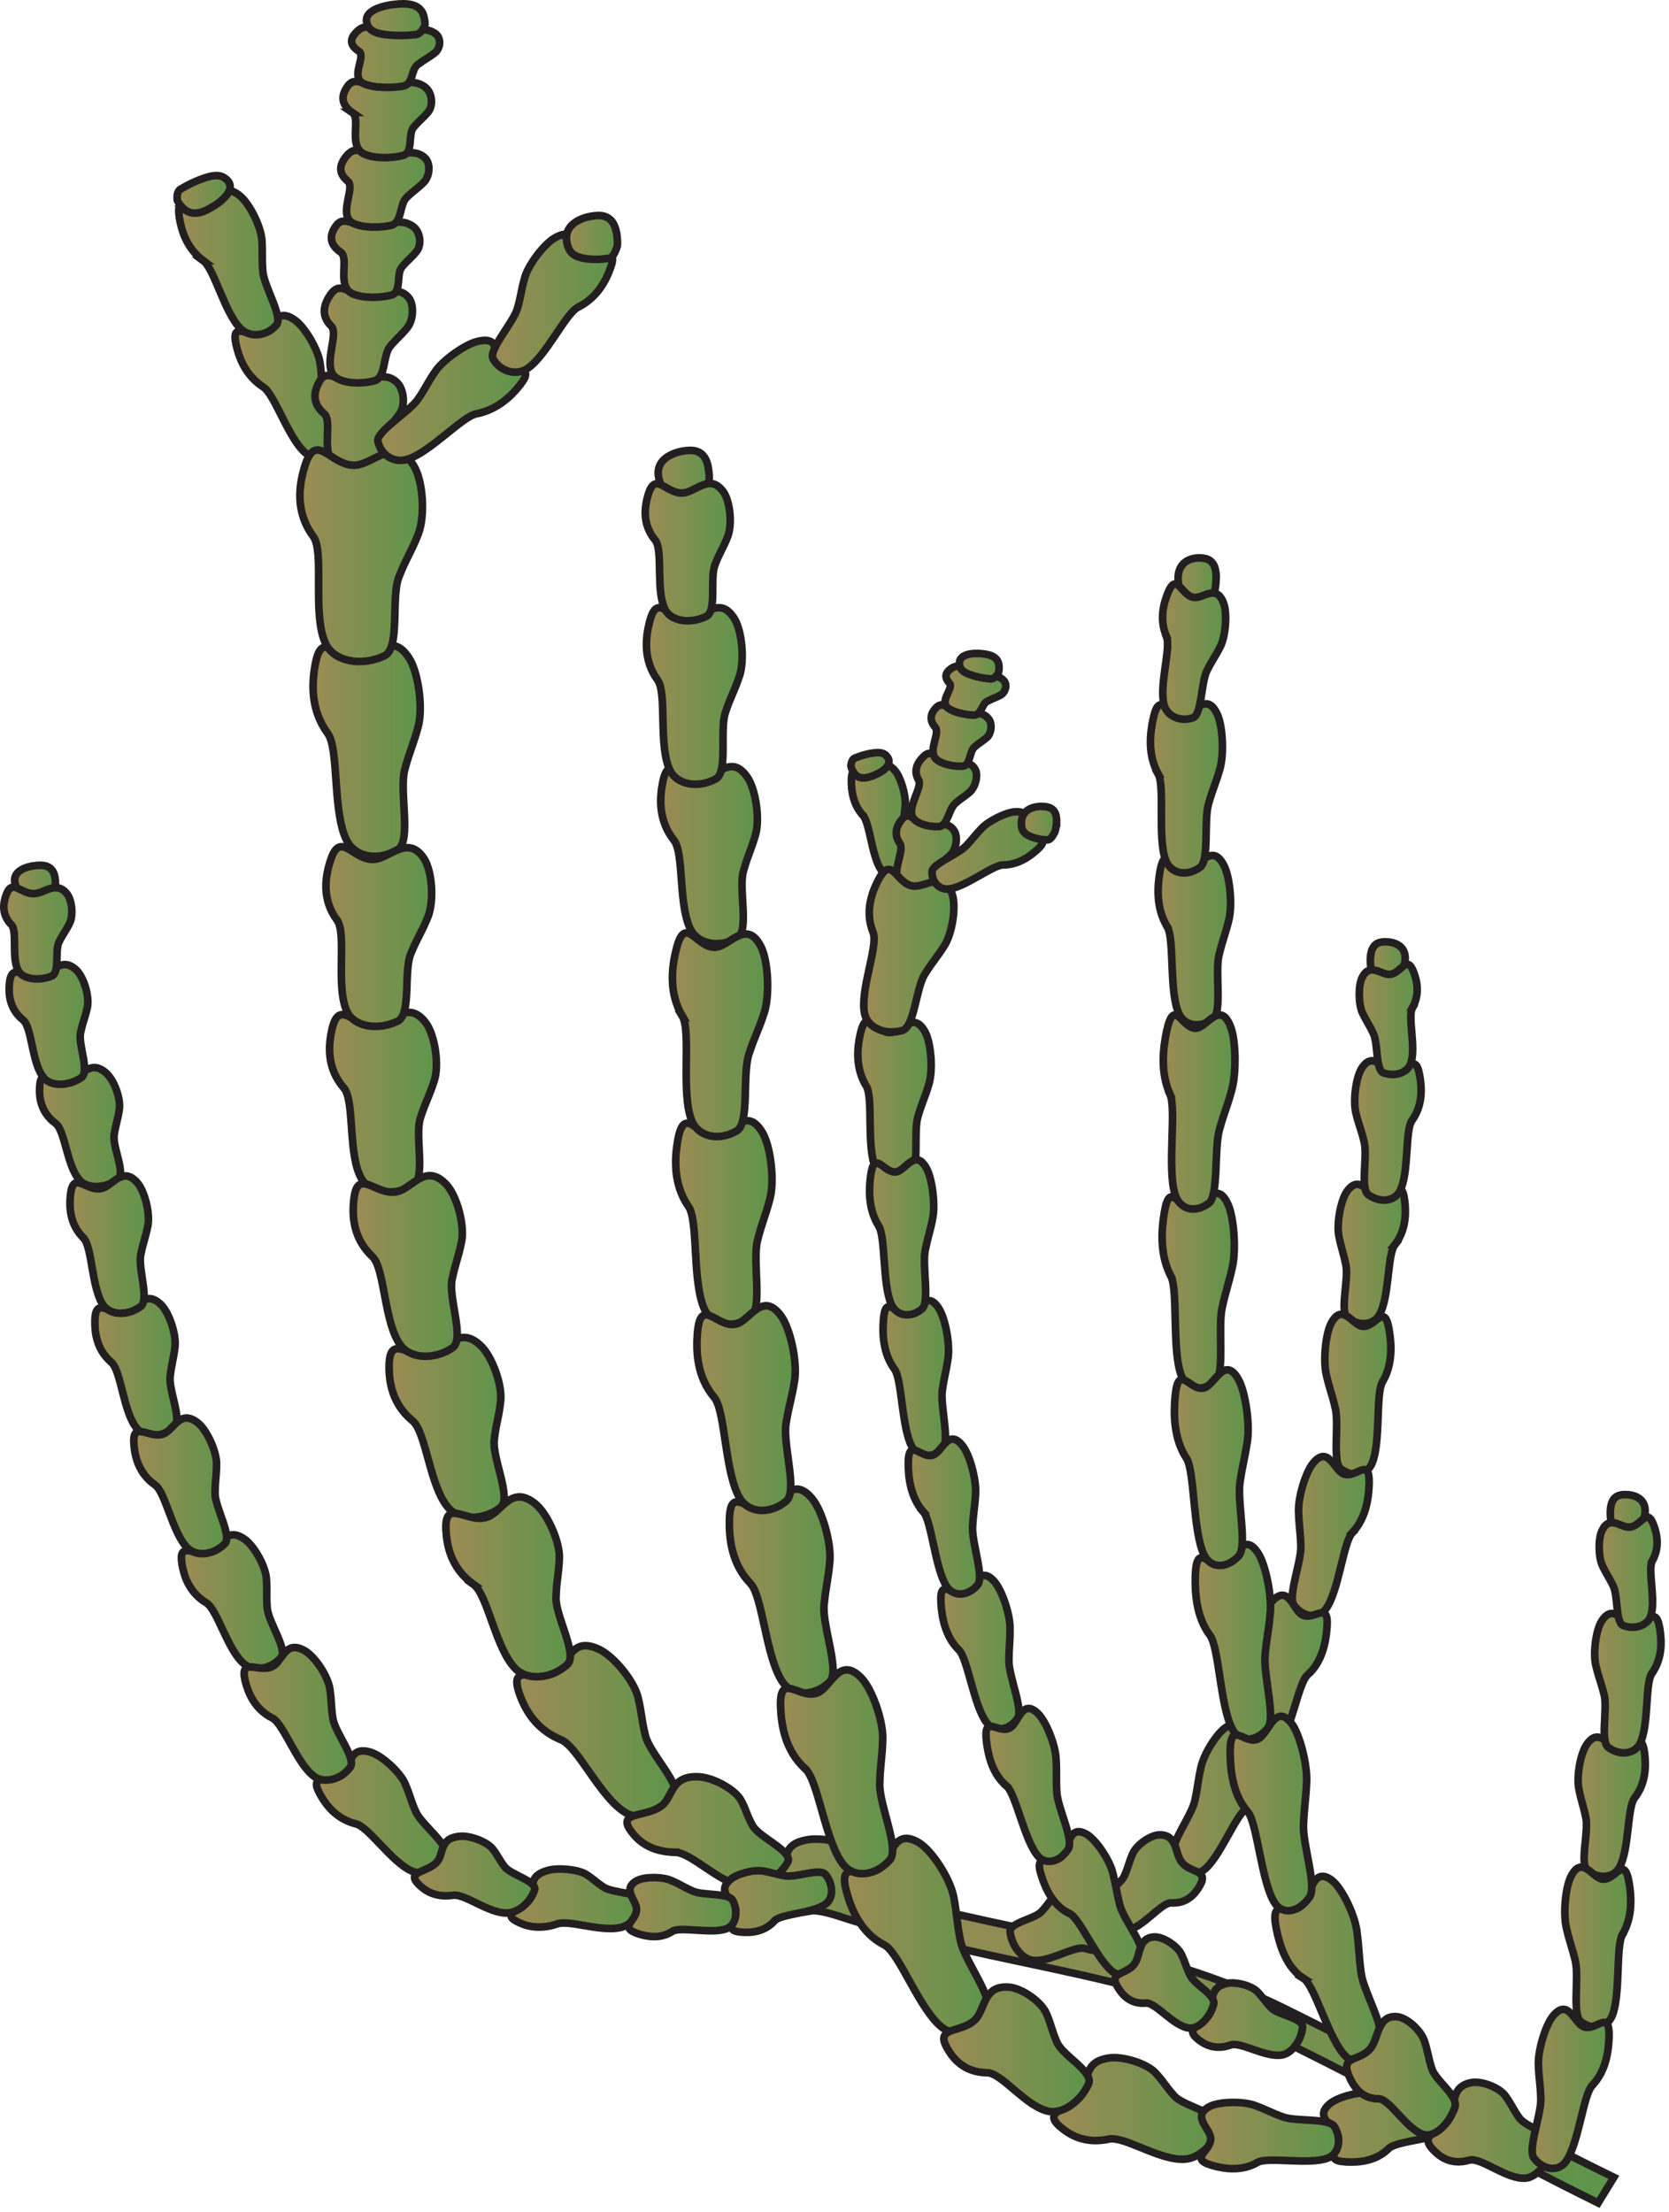 
        <svg xmlns:rdf="http://www.w3.org/1999/02/22-rdf-syntax-ns#" xmlns="http://www.w3.org/2000/svg" xmlns:cc="http://creativecommons.org/ns#" xmlns:xlink="http://www.w3.org/1999/xlink" xmlns:dc="http://purl.org/dc/elements/1.1/" x="0px" y="0px" width="378" height="501" viewBox="0 0 378 501" xml:space="preserve">
            <title>Sarcocornia spp. (Samphire)</title>
            <desc xmlns:ian_image_library="https://ian.umces.edu/media-library/">
                <ian_image_library:title>Sarcocornia spp. (Samphire)</ian_image_library:title>
                <ian_image_library:descr>Illustration of Sarcocornia spp. (Samphire)</ian_image_library:descr>
                <ian_image_library:scene>
                    <ian_image_library:contains>samphire, swampfire, marsh, wetland, Plantae, vascular, Magnoliophyta, angiosperm, flowering plant, Magnoliopsida, dicot, Caryophyllidae, Caryophyllales, Chenopodiaceae, Sarcocornia, sp.</ian_image_library:contains>
                    <ian_image_library:when>1999-01-01</ian_image_library:when>
                </ian_image_library:scene>
            </desc>
            
 <defs></defs>
 <linearGradient id="ian_symbols_37a1d57a8a54a4041180c4073585d0de" y2="461.32" gradientUnits="userSpaceOnUse" x2="365.51" y1="461.32" x1="184.1">
  <stop stop-color="#9D8B54" offset="0"/>
  <stop stop-color="#5D954A" offset="1"/>
 </linearGradient>
 <path stroke="#231F20" stroke-width="1.725" d="m184.1 423.76c34.86 13.875 71.493 13.68 106.61 30.965 26.053 12.831 50.157 26.295 74.802 38.352l-3.564 5.802c-23.344-11.564-46.303-24.307-71.001-36.478-35.13-17.299-71.729-17.09-106.62-30.973" fill="url(#ian_symbols_37a1d57a8a54a4041180c4073585d0de)"/>
 <linearGradient id="ian_symbols_bc7f9ba60ab389f4d5f0f1ebb8b18c66" y2="283.97" gradientUnits="userSpaceOnUse" x2="318.29" y1="283.97" x1="303.07">
  <stop stop-color="#9D8B54" offset="0"/>
  <stop stop-color="#5D954A" offset="1"/>
 </linearGradient>
 <path stroke="#231F20" stroke-width="1.725" d="m315.87 281.95c-1.684 2.184-1.172 11.833-3.457 15.789-1.354 2.393-4.643 2.655-7.203.708-1.847-1.395.256-8.686-.371-11.887-.62-3.08-1.004-3.625-1.604-6.631-.546-2.81.385-7.999 1.793-10.068 2.777-4.023 4.805.479 7.016.937 2.965.626 5.377-4.69 6.085 1.051.34 2.78.36 6.78-2.27 10.1z" fill="url(#ian_symbols_bc7f9ba60ab389f4d5f0f1ebb8b18c66)"/>
 <linearGradient id="ian_symbols_cdc73c4f57f0bb041d16024fd6c4183e" y2="315.77" gradientUnits="userSpaceOnUse" x2="315.01" y1="315.77" x1="300.05">
  <stop stop-color="#9D8B54" offset="0"/>
  <stop stop-color="#5D954A" offset="1"/>
 </linearGradient>
 <path stroke="#231F20" stroke-width="1.725" d="m313.1 312.96c-1.55 2.602-.356 13.68-2.338 18.384-1.166 2.817-4.435 3.343-7.124 1.253-1.899-1.509-.35-10.007-1.199-13.646-.835-3.545-1.239-4.131-2.034-7.541-.769-3.194-.21-9.226 1.058-11.692 2.479-4.812 4.812.236 7.008.633 3.026.546 5.062-5.742 6.153.849.54 3.18.85 7.78-1.53 11.77z" fill="url(#ian_symbols_cdc73c4f57f0bb041d16024fd6c4183e)"/>
 <linearGradient id="ian_symbols_9ffb6f5b6cbec3043dd844eb6c49b897" y2="347.87" gradientUnits="userSpaceOnUse" x2="310.1" y1="347.87" x1="292.67">
  <stop stop-color="#9D8B54" offset="0"/>
  <stop stop-color="#5D954A" offset="1"/>
 </linearGradient>
 <path stroke="#231F20" stroke-width="1.725" d="m306.27 347.12c-2.035 2.11-3.04 13.128-5.924 17.151-1.705 2.412-5.026 2.062-7.224-.647-1.604-1.968 1.604-9.758 1.496-13.505-.122-3.618-.411-4.306-.513-7.816-.107-3.275 1.598-8.97 3.336-11.025 3.376-3.977 4.677 1.51 6.772 2.466 2.851 1.294 6.079-4.225 5.87 2.427-.12 3.19-.73 7.7-3.83 10.94z" fill="url(#ian_symbols_9ffb6f5b6cbec3043dd844eb6c49b897)"/>
 <linearGradient id="ian_symbols_12b168ed0b9f6154c5136bb62d699392" y2="407.28" gradientUnits="userSpaceOnUse" x2="289.12" y1="407.28" x1="265.73">
  <stop stop-color="#9D8B54" offset="0"/>
  <stop stop-color="#5D954A" offset="1"/>
 </linearGradient>
 <path stroke="#231F20" stroke-width="1.725" d="m282.39 409.53c-2.446 1.213-6.119 11.28-9.812 14.003-2.231 1.617-5.297-.014-6.712-3.471-1.024-2.486 3.915-8.639 4.737-12.258.755-3.484.64-4.239 1.408-7.629.708-3.167 3.727-7.911 5.869-9.157 4.186-2.468 4.077 3.255 5.81 4.986 2.399 2.346 6.819-1.645 5.007 4.622-.89 2.98-2.57 7.05-6.32 8.91z" fill="url(#ian_symbols_12b168ed0b9f6154c5136bb62d699392)"/>
 <linearGradient id="ian_symbols_013056e10188c294cddcf06fe8521c20" y2="379.22" gradientUnits="userSpaceOnUse" x2="300.59" y1="379.22" x1="281.88">
  <stop stop-color="#9D8B54" offset="0"/>
  <stop stop-color="#5D954A" offset="1"/>
 </linearGradient>
 <path stroke="#231F20" stroke-width="1.725" d="m296.14 379.3c-2.122 1.887-3.727 12.824-6.766 16.544-1.826 2.251-5.081 1.543-7.15-1.422-1.462-2.143 2.143-9.603 2.23-13.377.075-3.652-.161-4.373-.107-7.897.074-3.302 2.083-8.821 3.908-10.681 3.565-3.646 4.569 1.987 6.584 3.173 2.743 1.618 6.247-3.564 5.688 3.087-.25 3.19-1.09 7.66-4.38 10.58z" fill="url(#ian_symbols_013056e10188c294cddcf06fe8521c20)"/>
 <linearGradient id="ian_symbols_3f09914507aae69405485bd4cbcc3445" y2="435.36" gradientUnits="userSpaceOnUse" x2="254.54" y1="435.36" x1="228.77">
  <stop stop-color="#9D8B54" offset="0"/>
  <stop stop-color="#5D954A" offset="1"/>
 </linearGradient>
 <path stroke="#231F20" stroke-width="1.725" d="m245.79 441.26c-2.446-.761-8.128 3.263-12.043 2.648-2.338-.37-4.589-3.288-4.967-6.348-.296-2.176 5.573-2.938 7.144-4.71 1.55-1.686 1.665-2.231 3.147-3.896 1.388-1.53 5.223-2.595 7.386-2.076 4.272 1.065 2.756 4.583 3.841 6.76 1.496 2.925 6.335 3.188 3.208 5.964-1.53 1.35-4 2.83-7.72 1.67z" fill="url(#ian_symbols_3f09914507aae69405485bd4cbcc3445)"/>
 <linearGradient id="ian_symbols_265b9e90ce7546a4d57ca24adbc8b2ef" y2="426.3" gradientUnits="userSpaceOnUse" x2="272.32" y1="426.3" x1="249.33">
  <stop stop-color="#9D8B54" offset="0"/>
  <stop stop-color="#5D954A" offset="1"/>
 </linearGradient>
 <path stroke="#231F20" stroke-width="1.725" d="m265.3 430.92c-2.339-.128-6.436 5.708-10.034 6.132-2.137.264-4.805-2.196-5.863-5.323-.734-2.251 4.272-4.677 5.277-6.981.97-2.217.916-2.83 1.866-4.993.896-2.009 4.023-4.206 6.064-4.239 4.023-.047 3.478 4.084 4.939 6.078 1.988 2.71 6.342 1.645 4.186 5.453-1.05 1.82-2.89 4.08-6.45 3.87z" fill="url(#ian_symbols_265b9e90ce7546a4d57ca24adbc8b2ef)"/>
 <linearGradient id="ian_symbols_543a9aa44275d8c4b936ce0b8205f5e1" y2="256" gradientUnits="userSpaceOnUse" x2="321.86" y1="256" x1="306.82">
  <stop stop-color="#9D8B54" offset="0"/>
  <stop stop-color="#5D954A" offset="1"/>
 </linearGradient>
 <path stroke="#231F20" stroke-width="1.725" d="m319.78 253.76c-1.597 2.231-.62 11.888-2.709 15.911-1.254 2.439-4.516 2.797-7.15.896-1.907-1.354-.161-8.7-.95-11.895-.728-3.086-1.146-3.612-1.88-6.604-.674-2.79-.021-8.033 1.301-10.122 2.594-4.098 4.824.364 7.021.754 3.013.533 5.155-4.852 6.126.89.50 2.76.72 6.75-1.76 10.16z" fill="url(#ian_symbols_543a9aa44275d8c4b936ce0b8205f5e1)"/>
 <linearGradient id="ian_symbols_03cd1c82167127a4d56bb8b05a095fac" y2="217.21" gradientUnits="userSpaceOnUse" x2="318.25" y1="217.21" x1="310.37">
  <stop stop-color="#9D8B54" offset="0"/>
  <stop stop-color="#5D954A" offset="1"/>
 </linearGradient>
 <path stroke="#231F20" stroke-width="1.725" d="m310.44 216.31c.351-2.979 2.358-3.019 3.342-3.019 1.685-.034 5.189.728 4.347 4.865-.357 1.792-1.846 2.251-2.851 2.561-1.004.296-2.041.431-3.1.397-.769.142-1.227-.856-1.665-1.934-.33-1.44.02-3.85-.08-2.88z" fill="url(#ian_symbols_03cd1c82167127a4d56bb8b05a095fac)"/>
 <linearGradient id="ian_symbols_2fab67816a82f0640983170312f4ac8b" y2="230.86" gradientUnits="userSpaceOnUse" x2="320.98" y1="230.86" x1="307.85">
  <stop stop-color="#9D8B54" offset="0"/>
  <stop stop-color="#5D954A" offset="1"/>
 </linearGradient>
 <path stroke="#231F20" stroke-width="1.725" d="m319.88 228.26c-1.126 1.995.931 9.165-.404 12.642-.781 2.089-3.612 2.992-6.139 2.049-1.827-.647-1.193-6.598-2.285-8.869-1.024-2.21-1.441-2.534-2.466-4.663-.931-2.008-.984-6.112-.122-7.972 1.779-3.625 4.273-.681 6.261-.789 2.655-.162 3.882-4.69 5.466-.479.75 1.99 1.42 5.01-.32 8.08z" fill="url(#ian_symbols_2fab67816a82f0640983170312f4ac8b)"/>
 <linearGradient id="ian_symbols_e734df9fabdaeb645d249cabb451fcc4" y2="87.592" gradientUnits="userSpaceOnUse" x2="77.446" y1="87.592" x1="53.24">
  <stop stop-color="#9D8B54" offset="0"/>
  <stop stop-color="#5D954A" offset="1"/>
 </linearGradient>
 <path stroke="#231F20" stroke-width="1.725" d="m59.627 87.649c2.635 1.698 5.62 11.523 9.508 14.879 2.339 2.008 5.998 1.401 8.046-1.267 1.442-1.9-3.478-8.633-3.969-12.022-.492-3.255-.276-3.908-.734-7.076-.438-2.952-3.323-7.938-5.594-9.596-4.46-3.302-5.027 1.766-7.204 2.817-2.958 1.442-7.561-3.234-6.193 2.749.648 2.873 2.091 6.869 6.14 9.517z" fill="url(#ian_symbols_e734df9fabdaeb645d249cabb451fcc4)"/>
 <linearGradient id="ian_symbols_f8ebf4534edf2e942991b91cb362a410" y2="59.478" gradientUnits="userSpaceOnUse" x2="62.935" y1="59.478" x1="40.481">
  <stop stop-color="#9D8B54" offset="0"/>
  <stop stop-color="#5D954A" offset="1"/>
 </linearGradient>
 <path stroke="#231F20" stroke-width="1.725" d="m46.035 59.036c2.533 1.859 4.818 11.813 8.457 15.398 2.177 2.129 5.89 1.725 8.101-.822 1.583-1.813-2.831-8.794-3.073-12.205-.25-3.288 0-3.922-.216-7.116-.222-2.979-2.742-8.107-4.919-9.9-4.218-3.531-5.135 1.489-7.399 2.426-3.06 1.26-7.278-3.673-6.381 2.365.457 2.9 1.603 6.989 5.43 9.854z" fill="url(#ian_symbols_f8ebf4534edf2e942991b91cb362a410)"/>
 <linearGradient id="ian_symbols_fed208c2ffca143495e2db00b850f929" y2="44.016" gradientUnits="userSpaceOnUse" x2="52.119" y1="44.016" x1="40.115">
  <stop stop-color="#9D8B54" offset="0"/>
  <stop stop-color="#5D954A" offset="1"/>
 </linearGradient>
 <path stroke="#231F20" stroke-width="1.725" d="m41.75 47.404c2.23 1.827 4.865.31 6.146-.431 2.251-1.267 6.382-4.488 2.851-6.752-1.55-.984-3.781-.162-5.277.391-1.523.566-2.932 1.254-4.299 2.076-1.079.479-1.111 1.55-1.024 2.628.436 1.252 2.303 2.682 1.603 2.088z" fill="url(#ian_symbols_fed208c2ffca143495e2db00b850f929)"/>
 <linearGradient id="ian_symbols_394d5e2e47709d84f54e2f731cf0f5ba" y2="95.665" gradientUnits="userSpaceOnUse" x2="91.345" y1="95.665" x1="71.334">
  <stop stop-color="#9D8B54" offset="0"/>
  <stop stop-color="#5D954A" offset="1"/>
 </linearGradient>
 <path stroke="#231F20" stroke-width="1.725" d="m73.402 93.674c1.9 1.617-.485 8.026 1.82 10.89 1.415 1.725 5.761 2.251 9.508 1.2 2.668-.769 1.172-5.836 2.581-7.912 1.368-2.008 1.955-2.338 3.269-4.259 1.247-1.819.917-5.377-.6-6.914-2.985-2.965-6.496-.148-9.501-.067-4.063.114-6.348-3.687-8.303.094-.950 1.816-1.686 4.486 1.226 6.972z" fill="url(#ian_symbols_394d5e2e47709d84f54e2f731cf0f5ba)"/>
 <linearGradient id="ian_symbols_ffb0d5cdf2201964f1e2f1e5de69cf12" y2="75.987" gradientUnits="userSpaceOnUse" x2="93.413" y1="75.987" x1="73.458">
  <stop stop-color="#9D8B54" offset="0"/>
  <stop stop-color="#5D954A" offset="1"/>
 </linearGradient>
 <path stroke="#231F20" stroke-width="1.725" d="m75.04 73.875c1.65 1.671-1.584 7.992.351 10.93 1.131 1.766 5.431 2.413 9.286 1.463 2.796-.667 1.988-5.769 3.672-7.804 1.63-1.961 2.251-2.257 3.834-4.171 1.489-1.772 1.651-5.337.35-6.9-2.581-3.046-6.482-.357-9.455-.357-4.07 0-5.876-3.869-8.349-.155-1.166 1.778-2.284 4.419.311 6.994z" fill="url(#ian_symbols_ffb0d5cdf2201964f1e2f1e5de69cf12)"/>
 <linearGradient id="ian_symbols_81aab251dd71ebd4dde09b8d57767549" y2="170.07" gradientUnits="userSpaceOnUse" x2="95.174" y1="170.07" x1="70.909">
  <stop stop-color="#9D8B54" offset="0"/>
  <stop stop-color="#5D954A" offset="1"/>
 </linearGradient>
 <path stroke="#231F20" stroke-width="1.725" d="m74.237 166.11c2.595 3.484 1.011 18.074 4.353 24.348 2.009 3.774 7.312 4.569 11.551 1.9 3.073-1.921.269-13.195 1.509-17.993 1.233-4.637 1.888-5.418 3.08-9.893 1.111-4.192.034-12.185-2.089-15.46-4.165-6.428-7.77.148-11.328.594-4.846.593-8.343-7.757-9.927.917-.754 4.14-1.111 10.2 2.851 15.58z" fill="url(#ian_symbols_81aab251dd71ebd4dde09b8d57767549)"/>
 <linearGradient id="ian_symbols_db4b8dad910b73f46ddb445d4a73691e" y2="125.86" gradientUnits="userSpaceOnUse" x2="95.674" y1="125.86" x1="67.924">
  <stop stop-color="#9D8B54" offset="0"/>
  <stop stop-color="#5D954A" offset="1"/>
 </linearGradient>
 <path stroke="#231F20" stroke-width="1.725" d="m70.929 121.44c2.688 3.625-.384 18.094 2.938 24.563 2.015 3.848 8.046 4.953 13.202 2.514 3.673-1.759 1.409-13.182 3.289-17.885 1.792-4.563 2.634-5.284 4.374-9.697 1.617-4.131 1.091-12.164-1.078-15.56-4.28-6.645-8.997-.276-13.175-.027-5.613.35-8.922-8.181-11.503.397-1.228 4.1-2.178 10.13 1.953 15.71z" fill="url(#ian_symbols_db4b8dad910b73f46ddb445d4a73691e)"/>
 <linearGradient id="ian_symbols_761ac81949a317140d320fd9fdd13100" y2="249.61" gradientUnits="userSpaceOnUse" x2="98.842" y1="249.61" x1="74.645">
  <stop stop-color="#9D8B54" offset="0"/>
  <stop stop-color="#5D954A" offset="1"/>
 </linearGradient>
 <path stroke="#231F20" stroke-width="1.725" d="m77.89 246.4c2.527 2.938.809 15.372 4.077 20.675 1.975 3.188 7.245 3.801 11.517 1.469 3.074-1.678.404-11.24 1.719-15.338 1.267-3.962 1.92-4.623 3.147-8.464 1.166-3.585.162-10.378-1.935-13.141-4.077-5.411-7.769.229-11.321.661-4.845.573-8.242-6.483-9.927.91-.781 3.55-1.219 8.71 2.723 13.22z" fill="url(#ian_symbols_761ac81949a317140d320fd9fdd13100)"/>
 <linearGradient id="ian_symbols_7f0856cafcbbfe04f11da12afa9da486" y2="212.09" gradientUnits="userSpaceOnUse" x2="97.761" y1="212.09" x1="73.818">
  <stop stop-color="#9D8B54" offset="0"/>
  <stop stop-color="#5D954A" offset="1"/>
 </linearGradient>
 <path stroke="#231F20" stroke-width="1.725" d="m76.34 208.38c2.284 3.073-.458 15.432 2.338 20.871 1.685 3.282 6.894 4.145 11.355 2.021 3.201-1.543 1.334-11.22 2.992-15.257 1.597-3.875 2.305-4.522 3.861-8.295 1.462-3.518 1.024-10.358-.822-13.242-3.62-5.606-7.77-.128-11.335.128-4.859.33-7.663-6.887-9.94.438-1.118 3.49-1.96 8.63 1.551 13.33z" fill="url(#ian_symbols_7f0856cafcbbfe04f11da12afa9da486)"/>
 <linearGradient id="ian_symbols_e1fcbe8ec898dc048d91b2c83bd56159" y2="323.25" gradientUnits="userSpaceOnUse" x2="114.18" y1="323.25" x1="88.126">
  <stop stop-color="#9D8B54" offset="0"/>
  <stop stop-color="#5D954A" offset="1"/>
 </linearGradient>
 <path stroke="#231F20" stroke-width="1.725" d="m93.43 321.75c3.127 2.554 3.881 15.014 8.174 19.778 2.588 2.864 7.932 2.756 11.719-.108 2.682-2.068-1.853-11.112-1.388-15.324.458-4.05 1.004-4.798 1.442-8.74.438-3.672-1.908-10.209-4.536-12.655-5.115-4.778-7.642 1.267-11.058 2.163-4.684 1.227-9.468-5.263-9.65 2.251-.070 3.59.556 8.73 5.308 12.64z" fill="url(#ian_symbols_e1fcbe8ec898dc048d91b2c83bd56159)"/>
 <linearGradient id="ian_symbols_5ac14b11b422fd24d5a18823a62e1bd0" y2="286.7" gradientUnits="userSpaceOnUse" x2="104.71" y1="286.7" x1="79.998">
  <stop stop-color="#9D8B54" offset="0"/>
  <stop stop-color="#5D954A" offset="1"/>
 </linearGradient>
 <path stroke="#231F20" stroke-width="1.725" d="m84.346 284.57c2.857 2.709 2.595 15.209 6.469 20.203 2.318 2.985 7.663 3.161 11.632.472 2.884-1.948-.896-11.213-.075-15.405.816-4.043 1.389-4.778 2.17-8.693.734-3.66-1.038-10.324-3.451-12.905-4.697-5.027-7.716.91-11.193 1.638-4.751.997-8.983-5.728-9.758 1.786-.412 3.59-.224 8.75 4.197 12.9z" fill="url(#ian_symbols_5ac14b11b422fd24d5a18823a62e1bd0)"/>
 <linearGradient id="ian_symbols_d1f26b3a5f0f51c46d74f5ef6ef8ff8a" y2="392.04" gradientUnits="userSpaceOnUse" x2="153.12" y1="392.04" x1="117.07">
  <stop stop-color="#9D8B54" offset="0"/>
  <stop stop-color="#5D954A" offset="1"/>
 </linearGradient>
 <path stroke="#231F20" stroke-width="1.725" d="m127.04 393.97c3.861 1.55 8.929 13.201 14.704 16.558 3.451 2.008 8.498.444 11.079-3.315 1.846-2.709-5.661-10.055-6.658-14.186-.97-3.996-.755-4.852-1.678-8.707-.896-3.618-5.411-9.192-8.753-10.789-6.55-3.147-6.82 3.303-9.785 5.095-4.023 2.446-10.809-2.426-8.37 4.765 1.18 3.45 3.58 8.16 9.47 10.59z" fill="url(#ian_symbols_d1f26b3a5f0f51c46d74f5ef6ef8ff8a)"/>
 <linearGradient id="ian_symbols_087a413ae66e01b4d9f5e34146f6ecd2" y2="359.35" gradientUnits="userSpaceOnUse" x2="129.15" y1="359.35" x1="100.98">
  <stop stop-color="#9D8B54" offset="0"/>
  <stop stop-color="#5D954A" offset="1"/>
 </linearGradient>
 <path stroke="#231F20" stroke-width="1.725" d="m107.23 358.79c3.262 2.326 5.007 14.738 9.617 19.2 2.776 2.668 8.08 2.163 11.611-1.004 2.521-2.271-2.689-10.999-2.527-15.237.128-4.11.593-4.893.754-8.875.142-3.714-2.688-10.096-5.452-12.333-5.465-4.407-7.507 1.847-10.856 3.013-4.535 1.584-9.778-4.556-9.374 2.985.20 3.59 1.2 8.68 6.23 12.25z" fill="url(#ian_symbols_087a413ae66e01b4d9f5e34146f6ecd2)"/>
 <linearGradient id="ian_symbols_ef19433b6ceec804f97076de28246886" y2="58.694" gradientUnits="userSpaceOnUse" x2="95.068" y1="58.694" x1="75.061">
  <stop stop-color="#9D8B54" offset="0"/>
  <stop stop-color="#5D954A" offset="1"/>
 </linearGradient>
 <path stroke="#231F20" stroke-width="1.725" d="m77.128 57.088c1.901 1.301-.492 6.49 1.82 8.835 1.416 1.396 5.762 1.806 9.508.957 2.668-.606 1.173-4.731 2.581-6.416 1.354-1.63 1.954-1.887 3.255-3.464 1.26-1.462.93-4.36-.586-5.593-2.999-2.405-6.503-.134-9.488-.067-4.078.108-6.362-2.972-8.316.087-.950 1.463-1.685 3.633 1.226 5.661z" fill="url(#ian_symbols_ef19433b6ceec804f97076de28246886)"/>
 <linearGradient id="ian_symbols_04e9181ba99e57446958e7acf5a7aea8" y2="42.731" gradientUnits="userSpaceOnUse" x2="97.137" y1="42.731" x1="77.183">
  <stop stop-color="#9D8B54" offset="0"/>
  <stop stop-color="#5D954A" offset="1"/>
 </linearGradient>
 <path stroke="#231F20" stroke-width="1.725" d="m78.752 41.016c1.665 1.361-1.57 6.483.364 8.862 1.132 1.436 5.432 1.968 9.273 1.2 2.803-.56 1.995-4.685 3.686-6.342 1.631-1.591 2.251-1.833 3.828-3.37 1.496-1.456 1.658-4.353.344-5.593-2.574-2.487-6.456-.297-9.448-.297-4.077 0-5.884-3.154-8.343-.135-1.165 1.443-2.285 3.586.296 5.675z" fill="url(#ian_symbols_04e9181ba99e57446958e7acf5a7aea8)"/>
 <linearGradient id="ian_symbols_e3395cb530621b0465e97f001df0d784" y2="27.068" gradientUnits="userSpaceOnUse" x2="97.72" y1="27.068" x1="77.695">
  <stop stop-color="#9D8B54" offset="0"/>
  <stop stop-color="#5D954A" offset="1"/>
 </linearGradient>
 <path stroke="#231F20" stroke-width="1.725" d="m79.757 25.462c1.906 1.294-.492 6.496 1.846 8.828 1.388 1.402 5.742 1.82 9.489.964 2.688-.614 1.172-4.724 2.581-6.416 1.361-1.625 1.955-1.894 3.288-3.464 1.227-1.489.93-4.373-.626-5.593-2.992-2.406-6.489-.142-9.481-.068-4.057.115-6.375-2.985-8.316.088-.952 1.47-1.686 3.626 1.219 5.661z" fill="url(#ian_symbols_e3395cb530621b0465e97f001df0d784)"/>
 <linearGradient id="ian_symbols_5624c774794b29a47d8ed0d9ca251569" y2="12.953" gradientUnits="userSpaceOnUse" x2="99.568" y1="12.953" x1="79.63">
  <stop stop-color="#9D8B54" offset="0"/>
  <stop stop-color="#5D954A" offset="1"/>
 </linearGradient>
 <path stroke="#231F20" stroke-width="1.725" d="m81.226 11.567c1.711 1.078-1.469 5.054.492 6.941 1.199 1.146 5.458 1.604 9.319 1.052 2.777-.392 1.9-3.653 3.565-4.919 1.604-1.22 2.224-1.416 3.801-2.608 1.442-1.105 1.571-3.376.243-4.387-2.635-1.975-6.462-.297-9.454-.344-4.078-.047-5.911-2.527-8.316-.182-1.173 1.105-2.232 2.762.350 4.447z" fill="url(#ian_symbols_5624c774794b29a47d8ed0d9ca251569)"/>
 <linearGradient id="ian_symbols_7a90a56826d3a944cdd663c82acb9e92" y2="4.452" gradientUnits="userSpaceOnUse" x2="96.252" y1="4.452" x1="82.995">
  <stop stop-color="#9D8B54" offset="0"/>
  <stop stop-color="#5D954A" offset="1"/>
 </linearGradient>
 <path stroke="#231F20" stroke-width="1.725" d="m95.842 3.21c-1.058-2.668-4.367-2.398-5.997-2.278-2.797.23-8.458 1.442-6.416 5.095.896 1.604 3.457 1.793 5.162 1.941 1.738.122 3.451.095 5.169-.101 1.273.034 1.9-.963 2.446-2.008.263-1.334-.707-3.497-.364-2.649z" fill="url(#ian_symbols_7a90a56826d3a944cdd663c82acb9e92)"/>
 <linearGradient id="ian_symbols_dace66b5a0438f24f10a251ded83441a" y2="90.669" gradientUnits="userSpaceOnUse" x2="119.04" y1="90.669" x1="85.573">
  <stop stop-color="#9D8B54" offset="0"/>
  <stop stop-color="#5D954A" offset="1"/>
 </linearGradient>
 <path stroke="#231F20" stroke-width="1.725" d="m107.86 93.721c-3.181.633-10.351 8.579-15.466 10.263-3.039 1.011-6.105-.842-6.799-4.016-.445-2.251 7.103-6.658 9.084-9.589 1.935-2.824 2.008-3.498 3.889-6.24 1.705-2.555 6.638-6.079 9.488-6.8 5.56-1.428 3.767 3.411 5.29 5.149 2.089 2.358 8.37-.297 4.428 4.703-1.89 2.403-5.01 5.557-9.92 6.534z" fill="url(#ian_symbols_dace66b5a0438f24f10a251ded83441a)"/>
 <linearGradient id="ian_symbols_8f6af760e1b015d4cd918c62960f3692" y2="68.665" gradientUnits="userSpaceOnUse" x2="138.74" y1="68.665" x1="111.54">
  <stop stop-color="#9D8B54" offset="0"/>
  <stop stop-color="#5D954A" offset="1"/>
 </linearGradient>
 <path stroke="#231F20" stroke-width="1.725" d="m130.9 69.589c-2.831 1.435-7.096 10.876-11.389 13.814-2.581 1.773-6.139.768-7.804-2.076-1.219-2.035 4.549-8.221 5.5-11.53.896-3.2.755-3.868 1.651-6.96.815-2.905 4.326-7.541 6.792-8.963 4.886-2.803 4.758 2.292 6.786 3.545 2.776 1.725 7.918-2.439 5.795 3.37-1.01 2.768-2.96 6.603-7.34 8.8z" fill="url(#ian_symbols_8f6af760e1b015d4cd918c62960f3692)"/>
 <linearGradient id="ian_symbols_22fb884d96e093c47d7b46eaa649ad00" y2="53.776" gradientUnits="userSpaceOnUse" x2="139.85" y1="53.776" x1="128.29">
  <stop stop-color="#9D8B54" offset="0"/>
  <stop stop-color="#5D954A" offset="1"/>
 </linearGradient>
 <path stroke="#231F20" stroke-width="1.725" d="m139.48 52.075c-.917-3.707-3.828-3.35-5.216-3.161-2.446.31-7.386 1.967-5.593 7.035.741 2.224 3.019 2.473 4.481 2.682 1.516.188 3.012.142 4.515-.121 1.098.02 1.658-1.334 2.136-2.776.26-1.88-.61-4.853-.32-3.659z" fill="url(#ian_symbols_22fb884d96e093c47d7b46eaa649ad00)"/>
 <linearGradient id="ian_symbols_c25956e8ff52dd44d568119c176e541b" y2="426.63" gradientUnits="userSpaceOnUse" x2="211.17" y1="426.63" x1="169.67">
  <stop stop-color="#9D8B54" offset="0"/>
  <stop stop-color="#5D954A" offset="1"/>
 </linearGradient>
 <path stroke="#231F20" stroke-width="1.725" d="m183.52 432.76c3.962-.654 12.797 4.347 19.118 3.996 3.787-.216 7.642-3.296 8.505-6.698.633-2.434-8.721-3.801-11.167-5.91-2.358-2.056-2.473-2.669-4.724-4.644-2.15-1.846-8.208-3.376-11.732-2.965-6.935.836-4.792 4.899-6.726 7.258-2.608 3.167-10.425 3.06-5.56 6.436 2.31 1.61 6.16 3.51 12.29 2.52z" fill="url(#ian_symbols_c25956e8ff52dd44d568119c176e541b)"/>
 <linearGradient id="ian_symbols_55c66519e476e0c45d412f5599d4f312" y2="414.82" gradientUnits="userSpaceOnUse" x2="178.56" y1="414.82" x1="142.02">
  <stop stop-color="#9D8B54" offset="0"/>
  <stop stop-color="#5D954A" offset="1"/>
 </linearGradient>
 <path stroke="#231F20" stroke-width="1.725" d="m152.91 419.47c3.747.067 9.886 6.961 15.648 7.749 3.423.466 7.911-2.068 9.838-5.485 1.355-2.459-6.496-5.634-7.938-8.309-1.422-2.568-1.301-3.255-2.635-5.755-1.273-2.346-6.139-5.088-9.428-5.29-6.436-.405-5.903 4.307-8.39 6.422-3.437 2.864-10.344 1.294-7.184 5.748 1.52 2.14 4.33 4.85 10.09 4.91z" fill="url(#ian_symbols_55c66519e476e0c45d412f5599d4f312)"/>
 <linearGradient id="ian_symbols_3c9391cb28bef7a4814cf6982f405de9" y2="255.23" gradientUnits="userSpaceOnUse" x2="27.274" y1="255.23" x1="8.953">
  <stop stop-color="#9D8B54" offset="0"/>
  <stop stop-color="#5D954A" offset="1"/>
 </linearGradient>
 <path stroke="#231F20" stroke-width="1.725" d="m12.597 254.41c2.197 1.651 2.54 9.879 5.559 12.979 1.827 1.86 5.682 1.712 8.458-.242 1.981-1.402-1.166-7.319-.761-10.108.405-2.696.781-3.194 1.166-5.796.385-2.453-1.192-6.739-3.066-8.329-3.619-3.093-5.519.964-8.026 1.604-3.363.876-6.712-3.356-6.948 1.617-.143 2.38.234 5.77 3.618 8.28z" fill="url(#ian_symbols_3c9391cb28bef7a4814cf6982f405de9)"/>
 <linearGradient id="ian_symbols_0b42f36c37f7b2244133a1fcb15395cb" y2="309.56" gradientUnits="userSpaceOnUse" x2="40.067" y1="309.56" x1="21.491">
  <stop stop-color="#9D8B54" offset="0"/>
  <stop stop-color="#5D954A" offset="1"/>
 </linearGradient>
 <path stroke="#231F20" stroke-width="1.725" d="m25.246 308.53c2.21 1.921 2.688 11.362 5.761 14.96 1.861 2.149 5.715 2.021 8.424-.188 1.961-1.598-1.273-8.438-.896-11.625.364-3.093.735-3.666 1.099-6.671.324-2.796-1.314-7.756-3.181-9.569-3.672-3.585-5.519 1.024-7.992 1.746-3.376.963-6.793-3.909-6.961 1.792-.075 2.72.329 6.62 3.746 9.55z" fill="url(#ian_symbols_0b42f36c37f7b2244133a1fcb15395cb)"/>
 <linearGradient id="ian_symbols_0c6b0c1db2863f44cd54943b07734026" y2="281.85" gradientUnits="userSpaceOnUse" x2="33.614" y1="281.85" x1="15.848">
  <stop stop-color="#9D8B54" offset="0"/>
  <stop stop-color="#5D954A" offset="1"/>
 </linearGradient>
 <path stroke="#231F20" stroke-width="1.725" d="m18.911 280.37c2.042 2.021 1.779 11.523 4.549 15.297 1.657 2.237 5.485 2.305 8.37.229 2.062-1.496-.573-8.525.034-11.712.62-3.066 1.024-3.632 1.624-6.618.539-2.803-.708-7.831-2.426-9.771-3.329-3.787-5.54.755-8.066 1.348-3.417.809-6.422-4.259-7.035 1.442-.305 2.73-.190 6.65 2.95 9.78z" fill="url(#ian_symbols_0c6b0c1db2863f44cd54943b07734026)"/>
 <linearGradient id="ian_symbols_ce3f9db54aa184447d0f8fa0a1b984aa" y2="362.72" gradientUnits="userSpaceOnUse" x2="63.973" y1="362.72" x1="41.083">
  <stop stop-color="#9D8B54" offset="0"/>
  <stop stop-color="#5D954A" offset="1"/>
 </linearGradient>
 <path stroke="#231F20" stroke-width="1.725" d="m46.723 362.97c2.547 1.563 4.818 10.755 8.558 13.835 2.23 1.859 6.031 1.18 8.336-1.401 1.631-1.834-2.851-8.061-3.093-11.254-.25-3.08.02-3.693-.195-6.665-.189-2.797-2.763-7.434-4.974-8.942-4.313-2.992-5.262 1.806-7.601 2.844-3.16 1.428-7.446-2.864-6.55 2.756.437 2.69 1.576 6.44 5.519 8.83z" fill="url(#ian_symbols_ce3f9db54aa184447d0f8fa0a1b984aa)"/>
 <linearGradient id="ian_symbols_ebe4ea4b64edb8345d6cfc789c9bbdcd" y2="336.48" gradientUnits="userSpaceOnUse" x2="51.339" y1="336.48" x1="30.296">
  <stop stop-color="#9D8B54" offset="0"/>
  <stop stop-color="#5D954A" offset="1"/>
 </linearGradient>
 <path stroke="#231F20" stroke-width="1.725" d="m35.118 336.28c2.413 1.691 3.969 11.059 7.419 14.347 2.056 1.947 5.87 1.489 8.336-.983 1.792-1.746-2.17-8.263-2.17-11.464.027-3.093.324-3.699.344-6.719 0-2.796-2.163-7.588-4.225-9.225-4.057-3.235-5.392 1.529-7.783 2.473-3.221 1.268-7.17-3.282-6.706 2.413.216 2.72 1.059 6.55 4.785 9.16z" fill="url(#ian_symbols_ebe4ea4b64edb8345d6cfc789c9bbdcd)"/>
 <linearGradient id="ian_symbols_31aa27a0c1de53e4ad6afe2e4c19d989" y2="410.31" gradientUnits="userSpaceOnUse" x2="100.95" y1="410.31" x1="71.681">
  <stop stop-color="#9D8B54" offset="0"/>
  <stop stop-color="#5D954A" offset="1"/>
 </linearGradient>
 <path stroke="#231F20" stroke-width="1.725" d="m80.632 413.04c2.965.754 8.208 8.868 12.763 10.734 2.757 1.105 6.12-.633 7.454-3.74.95-2.203-5.412-6.853-6.706-9.811-1.26-2.865-1.206-3.538-2.398-6.309-1.146-2.588-5.135-6.26-7.716-7.083-5.115-1.604-4.435 3.235-6.28 4.913-2.527 2.271-8.067-.593-5.324 4.475 1.333 2.44 3.671 5.69 8.206 6.82z" fill="url(#ian_symbols_31aa27a0c1de53e4ad6afe2e4c19d989)"/>
 <linearGradient id="ian_symbols_221417721b91e7d451760d84dadd7dd6" y2="388.1" gradientUnits="userSpaceOnUse" x2="79.581" y1="388.1" x1="55.291">
  <stop stop-color="#9D8B54" offset="0"/>
  <stop stop-color="#5D954A" offset="1"/>
 </linearGradient>
 <path stroke="#231F20" stroke-width="1.725" d="m61.663 389.05c2.634 1.354 5.594 10.446 9.508 13.249 2.338 1.678 6.052.694 8.127-2.055 1.496-1.969-3.417-7.892-3.908-11.072-.458-3.073-.256-3.707-.681-6.699-.411-2.796-3.289-7.237-5.607-8.599-4.488-2.668-5.067 2.225-7.298 3.464-3.019 1.678-7.581-2.298-6.287 3.275.660 2.66 2.068 6.35 6.146 8.45z" fill="url(#ian_symbols_221417721b91e7d451760d84dadd7dd6)"/>
 <linearGradient id="ian_symbols_a6aa61066f733c3471b173ff90d26e36" y2="429.99" gradientUnits="userSpaceOnUse" x2="145.57" y1="429.99" x1="115.76">
  <stop stop-color="#9D8B54" offset="0"/>
  <stop stop-color="#5D954A" offset="1"/>
 </linearGradient>
 <path stroke="#231F20" stroke-width="1.725" d="m126.23 435.67c2.729-.916 9.745 1.826 14.219.855 2.655-.593 4.993-3.321 5.122-5.95.108-1.873-6.732-1.854-8.774-3.167-1.954-1.247-2.123-1.705-4.023-2.925-1.759-1.125-6.308-1.61-8.774-.896-4.832 1.375-2.709 4.191-3.774 6.153-1.415 2.661-7.016 3.45-3.1 5.431 1.86.96 4.88 1.94 9.09.51z" fill="url(#ian_symbols_a6aa61066f733c3471b173ff90d26e36)"/>
 <linearGradient id="ian_symbols_e1e8b32fcf9b3b04c15be91833ab371e" y2="424.52" gradientUnits="userSpaceOnUse" x2="121.11" y1="424.52" x1="93.881">
  <stop stop-color="#9D8B54" offset="0"/>
  <stop stop-color="#5D954A" offset="1"/>
 </linearGradient>
 <path stroke="#231F20" stroke-width="1.725" d="m102.59 429.2c2.688-.392 8.013 4.09 12.231 4.022 2.514-.033 5.351-2.426 6.247-5.202.647-1.975-5.385-3.45-6.793-5.29-1.354-1.772-1.354-2.292-2.668-3.996-1.246-1.617-5.081-3.106-7.439-2.892-4.684.397-3.619 3.848-5.108 5.708-2.042 2.514-7.197 2.123-4.327 5.102 1.384 1.43 3.743 3.13 7.855 2.55z" fill="url(#ian_symbols_e1e8b32fcf9b3b04c15be91833ab371e)"/>
 <linearGradient id="ian_symbols_e255b8779c43dde4f5215e68aa14ec98" y2="232" gradientUnits="userSpaceOnUse" x2="19.897" y1="232" x1="2.069">
  <stop stop-color="#9D8B54" offset="0"/>
  <stop stop-color="#5D954A" offset="1"/>
 </linearGradient>
 <path stroke="#231F20" stroke-width="1.725" d="m5.231 230.99c2.082 1.691 1.92 9.987 4.751 13.167 1.685 1.9 5.52 1.84 8.39-.087 2.048-1.375-.694-7.386-.128-10.189.566-2.682.97-3.188 1.55-5.795.485-2.453-.795-6.813-2.534-8.437-3.396-3.181-5.56.849-8.066 1.456-3.417.809-6.469-3.518-7.049 1.482-.237 2.4-.095 5.82 3.086 8.41z" fill="url(#ian_symbols_e255b8779c43dde4f5215e68aa14ec98)"/>
 <linearGradient id="ian_symbols_0f4e1c70c108ede45d60dc2b61fca6dd" y2="199.26" gradientUnits="userSpaceOnUse" x2="12.567" y1="199.26" x1="3.312">
  <stop stop-color="#9D8B54" offset="0"/>
  <stop stop-color="#5D954A" offset="1"/>
 </linearGradient>
 <path stroke="#231F20" stroke-width="1.725" d="m12.32 198.17c-.674-2.48-3.019-2.271-4.165-2.163-1.975.175-5.944 1.227-4.556 4.609.594 1.489 2.359 1.705 3.552 1.86 1.227.135 2.426.108 3.653-.034.862.034 1.321-.862 1.705-1.826.249-1.24-.404-3.26-.189-2.45z" fill="url(#ian_symbols_0f4e1c70c108ede45d60dc2b61fca6dd)"/>
 <linearGradient id="ian_symbols_9c6ae44ce3d494b42d60cdade1df7399" y2="211.29" gradientUnits="userSpaceOnUse" x2="16.27" y1="211.29" x1=".862">
  <stop stop-color="#9D8B54" offset="0"/>
  <stop stop-color="#5D954A" offset="1"/>
 </linearGradient>
 <path stroke="#231F20" stroke-width="1.725" d="m2.563 209.41c1.496 1.55-.135 7.871 1.738 10.647 1.105 1.685 4.488 2.116 7.312 1.024 2.042-.768.728-5.701 1.765-7.777.977-1.981 1.442-2.312 2.393-4.246.896-1.792.539-5.283-.688-6.752-2.378-2.864-5-.068-7.278.067-3.127.148-5-3.518-6.382.215-.673 1.8-1.165 4.43 1.14 6.83z" fill="url(#ian_symbols_9c6ae44ce3d494b42d60cdade1df7399)"/>
 <linearGradient id="ian_symbols_4737f27c5ec886e4b1e7eeb41a3e0e63" y2="430.61" gradientUnits="userSpaceOnUse" x2="188.34" y1="430.61" x1="164.13">
  <stop stop-color="#9D8B54" offset="0"/>
  <stop stop-color="#5D954A" offset="1"/>
 </linearGradient>
 <path stroke="#231F20" stroke-width="1.725" d="m175.38 435.01c1.496-1.664 8.916-1.685 11.739-3.936 1.678-1.34 1.604-4.325-.114-6.536-1.22-1.59-6.598.667-9.098.264-2.419-.392-2.857-.722-5.196-1.105-2.197-.344-6.085.733-7.514 2.122-2.831 2.702.782 4.32 1.328 6.261.734 2.669-3.1 5.115 1.361 5.465 2.13.19 5.19.01 7.49-2.51z" fill="url(#ian_symbols_4737f27c5ec886e4b1e7eeb41a3e0e63)"/>
 <linearGradient id="ian_symbols_30d7446135b365648deae50025d66f18" y2="431.87" gradientUnits="userSpaceOnUse" x2="166.64" y1="431.87" x1="142.41">
  <stop stop-color="#9D8B54" offset="0"/>
  <stop stop-color="#5D954A" offset="1"/>
 </linearGradient>
 <path stroke="#231F20" stroke-width="1.725" d="m152.29 437.37c1.847-1.18 9.158.734 12.42-.667 1.955-.843 2.521-3.734 1.274-6.294-.87-1.827-6.631-1.079-9.023-2.13-2.305-1.018-2.655-1.442-4.919-2.412-2.076-.91-6.105-.91-7.844.054-3.342 1.846-.142 4.326-.034 6.334.162 2.736-4.131 4.091.182 5.601 2.07.70 5.13 1.33 7.94-.48z" fill="url(#ian_symbols_30d7446135b365648deae50025d66f18)"/>
 <linearGradient id="ian_symbols_bdb0a56468e07d44bdee29d6b3dc4d6c" y2="193.66" gradientUnits="userSpaceOnUse" x2="171.54" y1="193.66" x1="149.65">
  <stop stop-color="#9D8B54" offset="0"/>
  <stop stop-color="#5D954A" offset="1"/>
 </linearGradient>
 <path stroke="#231F20" stroke-width="1.725" d="m152.66 190.32c2.338 2.931.896 15.196 3.909 20.459 1.826 3.167 6.611 3.848 10.438 1.597 2.743-1.604.216-11.079 1.368-15.102 1.078-3.895 1.678-4.542 2.763-8.33.983-3.491.034-10.229-1.901-12.979-3.753-5.404-7.008.128-10.223.499-4.347.513-7.494-6.49-8.936.769-.68 3.49-1 8.58 2.58 13.08z" fill="url(#ian_symbols_bdb0a56468e07d44bdee29d6b3dc4d6c)"/>
 <linearGradient id="ian_symbols_7af43c4c09c44c0411e9354069b06bcc" y2="276.85" gradientUnits="userSpaceOnUse" x2="174.84" y1="276.85" x1="153.04">
  <stop stop-color="#9D8B54" offset="0"/>
  <stop stop-color="#5D954A" offset="1"/>
 </linearGradient>
 <path stroke="#231F20" stroke-width="1.725" d="m155.93 273.21c2.312 3.315.755 17.44 3.7 23.424 1.766 3.619 6.543 4.306 10.398 1.671 2.743-1.9.364-12.737 1.529-17.387 1.139-4.481 1.732-5.243 2.857-9.596 1.024-4.063.128-11.746-1.752-14.879-3.693-6.146-7.002.25-10.203.741-4.387.661-7.426-7.345-8.956 1.024-.70 4.04-1.09 9.89 2.42 15.02z" fill="url(#ian_symbols_7af43c4c09c44c0411e9354069b06bcc)"/>
 <linearGradient id="ian_symbols_221bdf04feb49cd4f526ca322546a049" y2="234.32" gradientUnits="userSpaceOnUse" x2="173.86" y1="234.32" x1="152.28">
  <stop stop-color="#9D8B54" offset="0"/>
  <stop stop-color="#5D954A" offset="1"/>
 </linearGradient>
 <path stroke="#231F20" stroke-width="1.725" d="m154.54 230.13c2.069 3.45-.404 17.46 2.123 23.647 1.516 3.72 6.22 4.704 10.243 2.284 2.884-1.725 1.199-12.716 2.688-17.278 1.442-4.414 2.096-5.135 3.484-9.421 1.301-3.996.917-11.732-.734-14.994-3.269-6.362-7.015-.148-10.216.135-4.407.391-6.907-7.804-8.969.479-1 3.98-1.76 9.82 1.39 15.15z" fill="url(#ian_symbols_221bdf04feb49cd4f526ca322546a049)"/>
 <linearGradient id="ian_symbols_c573f708ed5712d491e44e637226b7d3" y2="360.32" gradientUnits="userSpaceOnUse" x2="188.67" y1="360.32" x1="165.19">
  <stop stop-color="#9D8B54" offset="0"/>
  <stop stop-color="#5D954A" offset="1"/>
 </linearGradient>
 <path stroke="#231F20" stroke-width="1.725" d="m169.97 358.6c2.797 2.885 3.491 17.029 7.366 22.447 2.338 3.222 7.136 3.128 10.546-.142 2.446-2.338-1.658-12.581-1.247-17.366.431-4.589.896-5.438 1.3-9.898.384-4.179-1.711-11.598-4.077-14.348-4.623-5.425-6.901 1.429-9.994 2.46-4.218 1.374-8.518-5.984-8.666 2.52-.09 4.08.48 9.9 4.77 14.33z" fill="url(#ian_symbols_c573f708ed5712d491e44e637226b7d3)"/>
 <linearGradient id="ian_symbols_307e9f74bc35c634e93cf9f37f0f201e" y2="318.88" gradientUnits="userSpaceOnUse" x2="180.12" y1="318.88" x1="157.84">
  <stop stop-color="#9D8B54" offset="0"/>
  <stop stop-color="#5D954A" offset="1"/>
 </linearGradient>
 <path stroke="#231F20" stroke-width="1.725" d="m161.76 316.46c2.595 3.073 2.338 17.265 5.85 22.905 2.089 3.396 6.907 3.585 10.492.525 2.581-2.183-.822-12.709-.087-17.467.728-4.563 1.253-5.398 1.954-9.833.654-4.151-.95-11.692-3.093-14.623-4.239-5.701-6.961 1.031-10.108 1.86-4.259 1.132-8.074-6.503-8.808 2.001-.34 4.08-.18 9.94 3.81 14.64z" fill="url(#ian_symbols_307e9f74bc35c634e93cf9f37f0f201e)"/>
 <linearGradient id="ian_symbols_0f1135f992c48c44f5c6401a98f3e541" y2="438.28" gradientUnits="userSpaceOnUse" x2="223.77" y1="438.28" x1="191.27">
  <stop stop-color="#9D8B54" offset="0"/>
  <stop stop-color="#5D954A" offset="1"/>
 </linearGradient>
 <path stroke="#231F20" stroke-width="1.725" d="m200.28 440.45c3.457 1.786 8.046 14.975 13.235 18.782 3.126 2.291 7.662.498 10-3.761 1.651-3.06-5.114-11.389-6.011-16.079-.896-4.521-.681-5.485-1.517-9.866-.822-4.097-4.865-10.418-7.885-12.237-5.896-3.564-6.172 3.753-8.808 5.789-3.646 2.756-9.778-2.743-7.547 5.397 1.06 3.89 3.2 9.25 8.54 11.98z" fill="url(#ian_symbols_0f1135f992c48c44f5c6401a98f3e541)"/>
 <linearGradient id="ian_symbols_716f97ea844328f4b581ff38ea9c3cfd" y2="401.23" gradientUnits="userSpaceOnUse" x2="202.15" y1="401.23" x1="176.77">
  <stop stop-color="#9D8B54" offset="0"/>
  <stop stop-color="#5D954A" offset="1"/>
 </linearGradient>
 <path stroke="#231F20" stroke-width="1.725" d="m182.4 400.59c2.965 2.621 4.501 16.72 8.686 21.768 2.507 3.024 7.258 2.446 10.439-1.14 2.285-2.574-2.413-12.454-2.285-17.285.142-4.636.546-5.532.681-10.034.142-4.219-2.392-11.449-4.919-13.997-4.926-4.974-6.732 2.116-9.751 3.417-4.104 1.792-8.808-5.155-8.458 3.369.17 4.07 1.07 9.85 5.61 13.89z" fill="url(#ian_symbols_716f97ea844328f4b581ff38ea9c3cfd)"/>
 <linearGradient id="ian_symbols_cd830144aca989e48900f64ca72d9122" y2="477.47" gradientUnits="userSpaceOnUse" x2="276.09" y1="477.47" x1="238.68">
  <stop stop-color="#9D8B54" offset="0"/>
  <stop stop-color="#5D954A" offset="1"/>
 </linearGradient>
 <path stroke="#231F20" stroke-width="1.725" d="m251.13 484.42c3.599-.728 11.557 4.953 17.245 4.542 3.409-.235 6.921-3.74 7.688-7.588.566-2.756-7.857-4.306-10.054-6.685-2.123-2.332-2.23-3.019-4.3-5.271-1.9-2.096-7.366-3.834-10.58-3.369-6.24.943-4.279 5.58-6.031 8.222-2.358 3.618-9.395 3.477-5.027 7.318 2.1 1.83 5.57 3.99 11.05 2.84z" fill="url(#ian_symbols_cd830144aca989e48900f64ca72d9122)"/>
 <linearGradient id="ian_symbols_ef8704a45d9096c461dd4c7d63c78503" y2="464.1" gradientUnits="userSpaceOnUse" x2="246.69" y1="464.1" x1="213.77">
  <stop stop-color="#9D8B54" offset="0"/>
  <stop stop-color="#5D954A" offset="1"/>
 </linearGradient>
 <path stroke="#231F20" stroke-width="1.725" d="m223.56 469.38c3.39.054 8.93 7.892 14.098 8.774 3.127.546 7.15-2.339 8.883-6.227 1.226-2.777-5.836-6.362-7.144-9.401-1.28-2.918-1.173-3.692-2.393-6.529-1.139-2.67-5.513-5.763-8.504-5.991-5.782-.459-5.304 4.865-7.555 7.264-3.066 3.27-9.32 1.477-6.436 6.537 1.35 2.42 3.86 5.51 9.04 5.58z" fill="url(#ian_symbols_ef8704a45d9096c461dd4c7d63c78503)"/>
 <linearGradient id="ian_symbols_71bbe98db339f954dd4ca8ebbefd628a" y2="157.61" gradientUnits="userSpaceOnUse" x2="168.1" y1="157.61" x1="146.41">
  <stop stop-color="#9D8B54" offset="0"/>
  <stop stop-color="#5D954A" offset="1"/>
 </linearGradient>
 <path stroke="#231F20" stroke-width="1.725" d="m148.96 154.03c2.157 2.992.088 15.196 2.831 20.52 1.631 3.214 6.361 3.996 10.331 1.839 2.817-1.536.809-11.078 2.177-15.068 1.301-3.868 1.92-4.501 3.181-8.235 1.186-3.498.586-10.229-1.172-13.026-3.484-5.485-7.036-.047-10.25.263-4.374.404-7.15-6.679-8.962.58-.88 3.47-1.48 8.54 1.86 13.14z" fill="url(#ian_symbols_71bbe98db339f954dd4ca8ebbefd628a)"/>
 <linearGradient id="ian_symbols_946a6880ea01cbb43deec357ba45232c" y2="106.96" gradientUnits="userSpaceOnUse" x2="160.63" y1="106.96" x1="149.07">
  <stop stop-color="#9D8B54" offset="0"/>
  <stop stop-color="#5D954A" offset="1"/>
 </linearGradient>
 <path stroke="#231F20" stroke-width="1.725" d="m160.28 105.25c-.93-3.707-3.834-3.329-5.223-3.161-2.473.317-7.393 1.968-5.6 7.063.768 2.196 3.019 2.473 4.481 2.662 1.53.175 3.019.134 4.515-.128 1.112.02 1.665-1.314 2.123-2.777.27-1.86-.61-4.84-.30-3.65z" fill="url(#ian_symbols_946a6880ea01cbb43deec357ba45232c)"/>
 <linearGradient id="ian_symbols_2cd9ef39b5ca4b74b51fae560de0934f" y2="125.04" gradientUnits="userSpaceOnUse" x2="165.38" y1="125.04" x1="146.15">
  <stop stop-color="#9D8B54" offset="0"/>
  <stop stop-color="#5D954A" offset="1"/>
 </linearGradient>
 <path stroke="#231F20" stroke-width="1.725" d="m148.38 122.3c1.9 2.305 0 11.814 2.379 15.945 1.442 2.48 5.633 3.059 9.158 1.375 2.541-1.226.781-8.612 2.015-11.712 1.166-3.019 1.739-3.504 2.884-6.402 1.058-2.736.566-7.958-.984-10.122-3.039-4.245-6.22 0-9.104.25-3.882.337-6.294-5.149-7.952.465-.80 2.71-1.35 6.64 1.59 10.2z" fill="url(#ian_symbols_2cd9ef39b5ca4b74b51fae560de0934f)"/>
 <linearGradient id="ian_symbols_9606e6004ce2dff4e5baf3734cee45a6" y2="481.75" gradientUnits="userSpaceOnUse" x2="330.98" y1="481.75" x1="299.78">
  <stop stop-color="#9D8B54" offset="0"/>
  <stop stop-color="#5D954A" offset="1"/>
 </linearGradient>
 <path stroke="#231F20" stroke-width="1.725" d="m314.48 486.58c1.88-1.894 11.442-2.068 14.994-4.636 2.149-1.55 1.968-4.92-.316-7.353-1.631-1.752-8.484.883-11.72.479-3.127-.391-3.692-.741-6.712-1.139-2.851-.351-7.83.963-9.616 2.54-3.585 3.101 1.118 4.826 1.88 7.016 1.031 2.945-3.854 5.789 1.907 6.099 2.75.14 6.68-.11 9.59-3.01z" fill="url(#ian_symbols_9606e6004ce2dff4e5baf3734cee45a6)"/>
 <linearGradient id="ian_symbols_3a523a62f60f5f64a16a215f46096f88" y2="483.62" gradientUnits="userSpaceOnUse" x2="303.17" y1="483.62" x1="272.05">
  <stop stop-color="#9D8B54" offset="0"/>
  <stop stop-color="#5D954A" offset="1"/>
 </linearGradient>
 <path stroke="#231F20" stroke-width="1.725" d="m284.79 489.7c2.338-1.368 11.813.64 15.971-1.005 2.494-.983 3.154-4.231 1.489-7.082-1.192-2.035-8.612-1.092-11.686-2.218-2.978-1.084-3.49-1.543-6.381-2.614-2.729-.971-7.966-.876-10.129.215-4.292 2.164-.094 4.88.135 7.137.29 3.054-5.216 4.65.404 6.268 2.67.75 6.61 1.39 10.21-.71z" fill="url(#ian_symbols_3a523a62f60f5f64a16a215f46096f88)"/>
 <linearGradient id="ian_symbols_5c6a51ea4725e73445988e54c8deea71" y2="212.9" gradientUnits="userSpaceOnUse" x2="278.7" y1="212.9" x1="262.28">
  <stop stop-color="#9D8B54" offset="0"/>
  <stop stop-color="#5D954A" offset="1"/>
 </linearGradient>
 <path stroke="#231F20" stroke-width="1.725" d="m264.37 209.91c1.671 2.763.384 14.496 2.561 19.476 1.301 2.999 4.858 3.558 7.804 1.361 2.116-1.597.404-10.607 1.354-14.475.896-3.733 1.354-4.367 2.23-7.979.836-3.383.236-9.765-1.152-12.373-2.709-5.108-5.29.243-7.716.64-3.289.573-5.54-6.072-6.76.896-.56 3.33-.91 8.2 1.69 12.44z" fill="url(#ian_symbols_5c6a51ea4725e73445988e54c8deea71)"/>
 <linearGradient id="ian_symbols_a798026271e165c46daca942e49b34dd" y2="292.31" gradientUnits="userSpaceOnUse" x2="279.55" y1="292.31" x1="263.19">
  <stop stop-color="#9D8B54" offset="0"/>
  <stop stop-color="#5D954A" offset="1"/>
 </linearGradient>
 <path stroke="#231F20" stroke-width="1.725" d="m265.19 289.01c1.657 3.147.215 16.659 2.304 22.339 1.261 3.424 4.846 4.003 7.805 1.409 2.122-1.867.512-12.171 1.496-16.632.95-4.306 1.401-5.041 2.317-9.192.884-3.909.371-11.24-.997-14.219-2.655-5.795-5.283.364-7.716.89-3.289.701-5.425-6.887-6.726 1.132-.63 3.84-1.04 9.44 1.52 14.27z" fill="url(#ian_symbols_a798026271e165c46daca942e49b34dd)"/>
 <linearGradient id="ian_symbols_f0ec3cb010cddb54394b78184589270b" y2="251.82" gradientUnits="userSpaceOnUse" x2="279.71" y1="251.82" x1="263.46">
  <stop stop-color="#9D8B54" offset="0"/>
  <stop stop-color="#5D954A" offset="1"/>
 </linearGradient>
 <path stroke="#231F20" stroke-width="1.725" d="m265 247.87c1.489 3.282-.687 16.699 1.105 22.562 1.092 3.538 4.589 4.394 7.696 2.028 2.203-1.705 1.165-12.177 2.358-16.571 1.172-4.232 1.691-4.933 2.81-9.043 1.079-3.848.95-11.234-.249-14.313-2.339-6.038-5.27-.041-7.716.303-3.288.438-5.027-7.345-6.766.613-.81 3.83-1.51 9.39.77 14.42z" fill="url(#ian_symbols_f0ec3cb010cddb54394b78184589270b)"/>
 <linearGradient id="ian_symbols_9f513aa17a312ed4bd9485609f318dc4" y2="371.81" gradientUnits="userSpaceOnUse" x2="287.76" y1="371.81" x1="270.7">
  <stop stop-color="#9D8B54" offset="0"/>
  <stop stop-color="#5D954A" offset="1"/>
 </linearGradient>
 <path stroke="#231F20" stroke-width="1.725" d="m274.05 370.36c2.056 2.723 2.305 16.193 5.102 21.309 1.685 3.06 5.323 2.863 7.972-.317 1.867-2.257-1.018-11.988-.606-16.55.404-4.395.788-5.202 1.173-9.476.384-3.989-1.058-11.052-2.776-13.653-3.396-5.102-5.243 1.51-7.582 2.515-3.207 1.401-6.294-5.553-6.617 2.581-.10 3.88.19 9.43 3.35 13.6z" fill="url(#ian_symbols_9f513aa17a312ed4bd9485609f318dc4)"/>
 <linearGradient id="ian_symbols_0f30cebe923380b49d8e2ec014dcb587" y2="332.36" gradientUnits="userSpaceOnUse" x2="282.68" y1="332.36" x1="265.99">
  <stop stop-color="#9D8B54" offset="0"/>
  <stop stop-color="#5D954A" offset="1"/>
 </linearGradient>
 <path stroke="#231F20" stroke-width="1.725" d="m268.72 330.26c1.88 2.885 1.408 16.437 3.942 21.78 1.489 3.201 5.135 3.289 7.878.316 2.015-2.143-.358-12.137.296-16.679.654-4.394 1.052-5.182 1.685-9.421.58-3.989-.479-11.166-2.068-13.922-3.066-5.398-5.243 1.091-7.622 1.934-3.269 1.146-5.957-6.079-6.692 2.068-.35 3.88-.33 9.49 2.58 13.92z" fill="url(#ian_symbols_0f30cebe923380b49d8e2ec014dcb587)"/>
 <linearGradient id="ian_symbols_bea604977f582ce4c9f4cc634dd7c915" y2="445.79" gradientUnits="userSpaceOnUse" x2="312.67" y1="445.79" x1="288.75">
  <stop stop-color="#9D8B54" offset="0"/>
  <stop stop-color="#5D954A" offset="1"/>
 </linearGradient>
 <path stroke="#231F20" stroke-width="1.725" d="m295.25 448.05c2.575 1.624 5.789 14.152 9.617 17.703 2.284 2.13 5.755.351 7.581-3.773 1.334-2.938-3.585-10.775-4.185-15.23-.566-4.306-.404-5.235-.95-9.4-.513-3.915-3.457-9.879-5.708-11.564-4.38-3.309-4.697 3.693-6.739 5.675-2.797 2.695-7.312-2.446-5.815 5.276.74 3.71 2.24 8.79 6.21 11.31z" fill="url(#ian_symbols_bea604977f582ce4c9f4cc634dd7c915)"/>
 <linearGradient id="ian_symbols_0a052739fb136164d5e2bd733dcc9e68" y2="410.68" gradientUnits="userSpaceOnUse" x2="297.09" y1="410.68" x1="278.61">
  <stop stop-color="#9D8B54" offset="0"/>
  <stop stop-color="#5D954A" offset="1"/>
 </linearGradient>
 <path stroke="#231F20" stroke-width="1.725" d="m282.58 410.27c2.177 2.454 3.073 15.885 6.085 20.635 1.847 2.851 5.466 2.211 7.912-1.267 1.759-2.493-1.57-11.854-1.361-16.449.195-4.448.525-5.317.708-9.624.195-4.022-1.571-10.883-3.424-13.289-3.612-4.67-5.136 2.144-7.42 3.45-3.12 1.772-6.543-4.784-6.469 3.37.05 3.89.62 9.4 3.97 13.18z" fill="url(#ian_symbols_0a052739fb136164d5e2bd733dcc9e68)"/>
 <linearGradient id="ian_symbols_955c54c93f8629d4cd6c49242a4600b1" y2="482.41" gradientUnits="userSpaceOnUse" x2="351.57" y1="482.41" x1="323.41">
  <stop stop-color="#9D8B54" offset="0"/>
  <stop stop-color="#5D954A" offset="1"/>
 </linearGradient>
 <path stroke="#231F20" stroke-width="1.725" d="m332.71 489.19c2.716-.755 8.619 4.528 12.912 4.057 2.58-.297 5.27-3.693 5.923-7.386.492-2.635-5.843-3.989-7.439-6.24-1.563-2.163-1.604-2.844-3.127-4.939-1.388-1.968-5.472-3.552-7.877-3.04-4.731.991-3.377 5.385-4.731 7.952-1.847 3.478-7.149 3.478-3.948 7.063 1.57 1.73 4.14 3.72 8.3 2.54z" fill="url(#ian_symbols_955c54c93f8629d4cd6c49242a4600b1)"/>
 <linearGradient id="ian_symbols_889fdacbc228db8465da1598148d8ab3" y2="470.08" gradientUnits="userSpaceOnUse" x2="329.6" y1="470.08" x1="305">
  <stop stop-color="#9D8B54" offset="0"/>
  <stop stop-color="#5D954A" offset="1"/>
 </linearGradient>
 <path stroke="#231F20" stroke-width="1.725" d="m312.23 475.29c2.555-.021 6.577 7.365 10.459 8.154 2.339.458 5.438-2.359 6.786-6.1 1.011-2.688-4.252-5.997-5.183-8.861-.896-2.776-.788-3.518-1.664-6.22-.809-2.514-4.043-5.398-6.268-5.573-4.373-.351-4.104 4.744-5.869 7.063-2.359 3.167-7.042 1.57-4.974 6.361.96 2.29 2.78 5.18 6.7 5.18z" fill="url(#ian_symbols_889fdacbc228db8465da1598148d8ab3)"/>
 <linearGradient id="ian_symbols_1d456593db9eeb8459617ad6c0cc2b22" y2="178.53" gradientUnits="userSpaceOnUse" x2="276.85" y1="178.53" x1="260.55">
  <stop stop-color="#9D8B54" offset="0"/>
  <stop stop-color="#5D954A" offset="1"/>
 </linearGradient>
 <path stroke="#231F20" stroke-width="1.725" d="m262.31 175.29c1.584 2.81-.222 14.515 1.712 19.563 1.192 3.04 4.737 3.72 7.75 1.577 2.176-1.523.828-10.607 1.954-14.448 1.064-3.693 1.543-4.306 2.574-7.905.957-3.376.633-9.778-.646-12.419-2.501-5.189-5.271.067-7.729.431-3.296.458-5.257-6.267-6.753.68-.72 3.34-1.27 8.19 1.15 12.52z" fill="url(#ian_symbols_1d456593db9eeb8459617ad6c0cc2b22)"/>
 <linearGradient id="ian_symbols_ff81f4a4d5561c440ddb6ca177bede77" y2="131.18" gradientUnits="userSpaceOnUse" x2="275.43" y1="131.18" x1="266.82">
  <stop stop-color="#9D8B54" offset="0"/>
  <stop stop-color="#5D954A" offset="1"/>
 </linearGradient>
 <path stroke="#231F20" stroke-width="1.725" d="m275.43 130.24c-.162-3.639-2.365-3.801-3.384-3.881-1.879-.148-5.741.54-5.168 5.633.235 2.21 1.88 2.865 2.924 3.316 1.092.424 2.211.661 3.35.688.81.243 1.416-.958 1.955-2.23.48-1.74.27-4.68.33-3.53z" fill="url(#ian_symbols_ff81f4a4d5561c440ddb6ca177bede77)"/>
 <linearGradient id="ian_symbols_e1f7bb48db4842a449e760c65f494070" y2="147.56" gradientUnits="userSpaceOnUse" x2="277.58" y1="147.56" x1="263.29">
  <stop stop-color="#9D8B54" offset="0"/>
  <stop stop-color="#5D954A" offset="1"/>
 </linearGradient>
 <path stroke="#231F20" stroke-width="1.725" d="m264.19 144.19c1.059 2.514-1.718 11.113-.546 15.432.675 2.602 3.693 3.895 6.524 2.938 2.027-.687 1.846-7.965 3.18-10.674 1.301-2.615 1.793-2.979 3.066-5.525 1.173-2.366 1.557-7.373.735-9.691-1.632-4.542-4.59-1.112-6.746-1.375-2.905-.384-3.875-5.991-5.917-.984-.96 2.38-1.95 6.01-.28 9.87z" fill="url(#ian_symbols_e1f7bb48db4842a449e760c65f494070)"/>
 <linearGradient id="ian_symbols_c94522c1d53cd2541515f59225ef5215" y2="185.88" gradientUnits="userSpaceOnUse" x2="205.57" y1="185.88" x1="192.82">
  <stop stop-color="#9D8B54" offset="0"/>
  <stop stop-color="#5D954A" offset="1"/>
 </linearGradient>
 <path stroke="#231F20" stroke-width="1.725" d="m195.47 184.68c1.516 1.645 1.975 9.28 4.077 12.306 1.233 1.806 3.821 1.873 5.614.188 1.313-1.2-.95-6.847-.755-9.408.188-2.48.425-2.924.627-5.324.182-2.25-.998-6.308-2.265-7.857-2.493-3.046-3.659.606-5.324 1.079-2.23.646-4.603-3.43-4.623 1.159 0 2.17.33 5.35 2.65 7.85z" fill="url(#ian_symbols_c94522c1d53cd2541515f59225ef5215)"/>
 <linearGradient id="ian_symbols_43cee5d5cf5291f4654c4bedb080006f" y2="173.31" gradientUnits="userSpaceOnUse" x2="201.34" y1="173.31" x1="192.71">
  <stop stop-color="#9D8B54" offset="0"/>
  <stop stop-color="#5D954A" offset="1"/>
 </linearGradient>
 <path stroke="#231F20" stroke-width="1.725" d="m193.48 175.13c1.199 1.665 3.234.917 4.212.553 1.738-.633 5.027-2.426 3.019-4.583-.91-.95-2.534-.646-3.652-.472-1.112.223-2.17.54-3.234.964-.782.195-.984.977-1.112 1.793.10.99 1.14 2.28.76 1.75z" fill="url(#ian_symbols_43cee5d5cf5291f4654c4bedb080006f)"/>
 <linearGradient id="ian_symbols_53308c8d1d0923048d3834d419e4b181" y2="193.17" gradientUnits="userSpaceOnUse" x2="216.58" y1="193.17" x1="202.98">
  <stop stop-color="#9D8B54" offset="0"/>
  <stop stop-color="#5D954A" offset="1"/>
 </linearGradient>
 <path stroke="#231F20" stroke-width="1.725" d="m203.83 191.05c1.005 1.462-1.597 5.836-.479 8.282.647 1.462 3.531 2.446 6.221 2.204 1.92-.175 1.711-4.124 2.992-5.485 1.246-1.267 1.704-1.429 2.904-2.682 1.118-1.152 1.489-3.828.681-5.162-1.55-2.601-4.354-1.024-6.382-1.388-2.776-.472-3.727-3.599-5.661-1.071-.91 1.2-1.84 3.06-.27 5.31z" fill="url(#ian_symbols_53308c8d1d0923048d3834d419e4b181)"/>
 <linearGradient id="ian_symbols_e2555ca910eacf945112da2cbd1cfcc1" y2="178.9" gradientUnits="userSpaceOnUse" x2="221.18" y1="178.9" x1="206.44">
  <stop stop-color="#9D8B54" offset="0"/>
  <stop stop-color="#5D954A" offset="1"/>
 </linearGradient>
 <path stroke="#231F20" stroke-width="1.725" d="m208.06 176.69c.876 1.462-2.325 5.661-1.482 8.086.479 1.476 3.274 2.541 6.051 2.406 1.988-.107 2.251-3.976 3.728-5.25 1.388-1.22 1.873-1.354 3.261-2.541 1.274-1.105 1.955-3.706 1.301-5.041-1.246-2.615-4.286-1.172-6.327-1.597-2.743-.545-3.35-3.646-5.601-1.261-1.09 1.15-2.25 2.93-.93 5.19z" fill="url(#ian_symbols_e2555ca910eacf945112da2cbd1cfcc1)"/>
 <linearGradient id="ian_symbols_308e52d8cd8b43343961adf361d66fe2" y2="249.28" gradientUnits="userSpaceOnUse" x2="210.89" y1="249.28" x1="194.29">
  <stop stop-color="#9D8B54" offset="0"/>
  <stop stop-color="#5D954A" offset="1"/>
 </linearGradient>
 <path stroke="#231F20" stroke-width="1.725" d="m196.2 245.96c1.631 2.723 0 13.64 2.069 18.492 1.22 2.911 4.832 3.707 7.877 1.847 2.177-1.334.688-9.92 1.759-13.471 1.004-3.444 1.496-3.99 2.48-7.325.95-3.114.512-9.165-.815-11.712-2.635-4.994-5.378-.175-7.851.034-3.376.263-5.438-6.132-6.88.33-.69 3.09-1.17 7.63 1.35 11.81z" fill="url(#ian_symbols_308e52d8cd8b43343961adf361d66fe2)"/>
 <linearGradient id="ian_symbols_d25620859e15af44993c3ae97ee834c6" y2="215.29" gradientUnits="userSpaceOnUse" x2="216.04" y1="215.29" x1="195.63">
  <stop stop-color="#9D8B54" offset="0"/>
  <stop stop-color="#5D954A" offset="1"/>
 </linearGradient>
 <path stroke="#231F20" stroke-width="1.725" d="m197.74 211.16c1.253 3.033-3.113 13.289-1.9 18.499.741 3.127 4.657 4.792 8.512 3.707 2.763-.789 3.072-9.509 5.081-12.723 1.927-3.107 2.601-3.538 4.481-6.53 1.771-2.823 2.688-8.814 1.738-11.631-1.826-5.485-6.045-1.442-8.889-1.833-3.854-.539-4.751-7.278-7.864-1.321-1.46 2.82-3.06 7.14-1.16 11.82z" fill="url(#ian_symbols_d25620859e15af44993c3ae97ee834c6)"/>
 <linearGradient id="ian_symbols_b74bf31fe2722b8419df34e4c5b6b32d" y2="166.58" gradientUnits="userSpaceOnUse" x2="224.45" y1="166.58" x1="210.89">
  <stop stop-color="#9D8B54" offset="0"/>
  <stop stop-color="#5D954A" offset="1"/>
 </linearGradient>
 <path stroke="#231F20" stroke-width="1.725" d="m211.82 164.72c1.091 1.22-1.354 4.731-.155 6.773.734 1.219 3.605 2.136 6.273 2.028 1.9-.081 1.55-3.315 2.776-4.367 1.159-1.011 1.591-1.119 2.743-2.103 1.078-.903 1.334-3.08.479-4.205-1.631-2.197-4.374-1.004-6.402-1.361-2.79-.506-3.808-3.1-5.627-1.119-.87.96-1.71 2.45-.08 4.36z" fill="url(#ian_symbols_b74bf31fe2722b8419df34e4c5b6b32d)"/>
 <linearGradient id="ian_symbols_ea8b0a42e940658431710b5e18a740c4" y2="156.42" gradientUnits="userSpaceOnUse" x2="227.79" y1="156.42" x1="214.03">
  <stop stop-color="#9D8B54" offset="0"/>
  <stop stop-color="#5D954A" offset="1"/>
 </linearGradient>
 <path stroke="#231F20" stroke-width="1.725" d="m215.03 154.69c.978 1.038-1.792 3.518-.762 5.189.601 1.01 3.431 1.927 6.14 2.069 1.934.101 1.84-2.413 3.181-3.12 1.28-.694 1.738-.741 2.965-1.389 1.166-.626 1.624-2.291.87-3.221-1.483-1.806-4.327-1.112-6.335-1.57-2.743-.614-3.585-2.662-5.594-1.301-.97.66-1.98 1.73-.48 3.34z" fill="url(#ian_symbols_ea8b0a42e940658431710b5e18a740c4)"/>
 <linearGradient id="ian_symbols_aa86f97c1b26e8a4898e767467900312" y2="150.87" gradientUnits="userSpaceOnUse" x2="226.27" y1="150.87" x1="217.29">
  <stop stop-color="#9D8B54" offset="0"/>
  <stop stop-color="#5D954A" offset="1"/>
 </linearGradient>
 <path stroke="#231F20" stroke-width="1.725" d="m226.22 150.57c-.283-2.123-2.581-2.379-3.659-2.513-1.954-.229-5.957-.122-5.169 2.864.357 1.287 2.056 1.792 3.181 2.136 1.146.344 2.306.552 3.505.661.862.188 1.442-.438 1.981-1.146.41-.95.09-2.69.16-2z" fill="url(#ian_symbols_aa86f97c1b26e8a4898e767467900312)"/>
 <linearGradient id="ian_symbols_d1e11b640eee8344e9a9db59ee25e40e" y2="192.58" gradientUnits="userSpaceOnUse" x2="236.13" y1="192.58" x1="211.08">
  <stop stop-color="#9D8B54" offset="0"/>
  <stop stop-color="#5D954A" offset="1"/>
 </linearGradient>
 <path stroke="#231F20" stroke-width="1.725" d="m227.12 195.88c-2.251.041-8.363 4.893-12.09 5.425-2.224.317-3.996-1.489-3.942-3.888.034-1.752 5.85-3.949 7.669-5.816 1.739-1.826 1.907-2.298 3.612-4.063 1.57-1.644 5.432-3.565 7.474-3.693 3.996-.27 2.042 3.033 2.776 4.528 1.024 2.049 5.728.957 2.251 4.091-1.67 1.5-4.28 3.4-7.75 3.42z" fill="url(#ian_symbols_d1e11b640eee8344e9a9db59ee25e40e)"/>
 <linearGradient id="ian_symbols_3d1d973c0e45420401bfcad8391227de" y2="186.42" gradientUnits="userSpaceOnUse" x2="239.3" y1="186.42" x1="231.32">
  <stop stop-color="#9D8B54" offset="0"/>
  <stop stop-color="#5D954A" offset="1"/>
 </linearGradient>
 <path stroke="#231F20" stroke-width="1.725" d="m239.29 185.69c-.026-2.851-2.068-2.999-3.039-3.059-1.718-.108-5.304.438-4.899 4.414.169 1.752 1.631 2.251 2.615 2.602.971.337 2.008.512 3.066.546.734.175 1.334-.748 1.873-1.759.48-1.34.39-3.65.39-2.74z" fill="url(#ian_symbols_3d1d973c0e45420401bfcad8391227de)"/>
 <linearGradient id="ian_symbols_a6d2a1ae9969e9f4bdc23abe606a65fc" y2="312.1" gradientUnits="userSpaceOnUse" x2="214.83" y1="312.1" x1="199.99">
  <stop stop-color="#9D8B54" offset="0"/>
  <stop stop-color="#5D954A" offset="1"/>
 </linearGradient>
 <path stroke="#231F20" stroke-width="1.725" d="m202.61 310.1c1.705 2.358 1.577 13.114 3.882 17.44 1.389 2.629 4.589 2.824 6.981.573 1.719-1.645-.546-9.65-.054-13.249.492-3.45.842-4.063 1.314-7.426.424-3.126-.634-8.875-2.104-11.139-2.796-4.374-4.622.687-6.718 1.28-2.845.789-5.365-5.047-5.836 1.388-.23 3.07-.12 7.54 2.54 11.14z" fill="url(#ian_symbols_a6d2a1ae9969e9f4bdc23abe606a65fc)"/>
 <linearGradient id="ian_symbols_cb1356fc094e51d48925b97f5a7aa57e" y2="280.19" gradientUnits="userSpaceOnUse" x2="211.47" y1="280.19" x1="196.94">
  <stop stop-color="#9D8B54" offset="0"/>
  <stop stop-color="#5D954A" offset="1"/>
 </linearGradient>
 <path stroke="#231F20" stroke-width="1.725" d="m199.02 277.67c1.584 2.48.815 13.222 2.851 17.724 1.247 2.716 4.435 3.126 6.928 1.031 1.826-1.509.034-9.684.741-13.249.681-3.417 1.064-3.996 1.705-7.332.627-3.086-.107-8.922-1.408-11.268-2.555-4.589-4.644.351-6.767.789-2.884.586-5.054-5.425-5.896.984-.39 3.07-.56 7.52 1.86 11.33z" fill="url(#ian_symbols_cb1356fc094e51d48925b97f5a7aa57e)"/>
 <linearGradient id="ian_symbols_f963cbe284748e74fdb9bf959a8c71be" y2="374.16" gradientUnits="userSpaceOnUse" x2="230.78" y1="374.16" x1="213.09">
  <stop stop-color="#9D8B54" offset="0"/>
  <stop stop-color="#5D954A" offset="1"/>
 </linearGradient>
 <path stroke="#231F20" stroke-width="1.725" d="m217.17 373.64c2.015 1.987 3.376 12.607 6.253 16.423 1.739 2.298 4.953 1.866 6.982-.823 1.476-1.92-1.867-9.387-1.9-13.026 0-3.497.275-4.15.249-7.561 0-3.167-1.854-8.632-3.592-10.554-3.403-3.772-4.448 1.571-6.436 2.534-2.723 1.335-6.038-3.936-5.601 2.494.19 3.1.92 7.46 4.05 10.52z" fill="url(#ian_symbols_f963cbe284748e74fdb9bf959a8c71be)"/>
 <linearGradient id="ian_symbols_d3d24784b0f594f445cc5d7a5ca615b4" y2="343.44" gradientUnits="userSpaceOnUse" x2="221.86" y1="343.44" x1="205.71">
  <stop stop-color="#9D8B54" offset="0"/>
  <stop stop-color="#5D954A" offset="1"/>
 </linearGradient>
 <path stroke="#231F20" stroke-width="1.725" d="m209.13 342.39c1.9 2.137 2.642 12.871 5.276 16.895 1.598 2.412 4.812 2.204 6.981-.33 1.577-1.833-1.307-9.542-1.111-13.182.182-3.504.492-4.15.674-7.561.188-3.168-1.328-8.787-2.958-10.816-3.161-4.022-4.536 1.247-6.578 2.076-2.742 1.132-5.728-4.354-5.707 2.116.04 3.1.50 7.51 3.43 10.8z" fill="url(#ian_symbols_d3d24784b0f594f445cc5d7a5ca615b4)"/>
 <linearGradient id="ian_symbols_cd3fa17d3f9b4ea4dd39891bfa7b573f" y2="431" gradientUnits="userSpaceOnUse" x2="258.7" y1="431" x1="235.4">
  <stop stop-color="#9D8B54" offset="0"/>
  <stop stop-color="#5D954A" offset="1"/>
 </linearGradient>
 <path stroke="#231F20" stroke-width="1.725" d="m242.28 433.36c2.393 1.111 6.247 10.763 9.913 13.275 2.197 1.523 5.115-.142 6.389-3.517.923-2.427-4.07-8.249-4.967-11.727-.842-3.355-.788-4.097-1.61-7.353-.788-3.025-3.854-7.52-5.984-8.699-4.124-2.271-3.827 3.254-5.458 4.979-2.225 2.318-6.651-1.415-4.664 4.569.92 2.89 2.69 6.78 6.38 8.47z" fill="url(#ian_symbols_cd3fa17d3f9b4ea4dd39891bfa7b573f)"/>
 <linearGradient id="ian_symbols_4e22d61a267fa184b5e23e27b2afcac2" y2="404.21" gradientUnits="userSpaceOnUse" x2="242.22" y1="404.21" x1="223.31">
  <stop stop-color="#9D8B54" offset="0"/>
  <stop stop-color="#5D954A" offset="1"/>
 </linearGradient>
 <path stroke="#231F20" stroke-width="1.725" d="m227.99 404.49c2.116 1.778 4.023 12.312 7.09 15.829 1.846 2.123 4.973 1.354 6.84-1.57 1.367-2.103-2.359-9.231-2.574-12.897-.189-3.498.033-4.192-.169-7.602-.162-3.215-2.305-8.505-4.131-10.243-3.552-3.424-4.333 2.056-6.24 3.248-2.608 1.617-6.173-3.303-5.385 3.113.36 3.08 1.31 7.38 4.57 10.12z" fill="url(#ian_symbols_4e22d61a267fa184b5e23e27b2afcac2)"/>
 <linearGradient id="ian_symbols_aa5da35110c5ed7451a98ceee96b0ea5" y2="457.25" gradientUnits="userSpaceOnUse" x2="295.01" y1="457.25" x1="270.12">
  <stop stop-color="#9D8B54" offset="0"/>
  <stop stop-color="#5D954A" offset="1"/>
 </linearGradient>
 <path stroke="#231F20" stroke-width="1.725" d="m278.7 463.1c2.298-.803 7.958 2.944 11.705 2.257 2.217-.424 4.326-3.295 4.603-6.247.209-2.122-5.465-2.735-7.068-4.387-1.558-1.591-1.665-2.115-3.147-3.666-1.423-1.469-5.142-2.405-7.237-1.826-4.078 1.126-2.494 4.488-3.478 6.611-1.328 2.884-6.032 3.268-2.892 5.855 1.51 1.27 3.93 2.67 7.53 1.42z" fill="url(#ian_symbols_aa5da35110c5ed7451a98ceee96b0ea5)"/>
 <linearGradient id="ian_symbols_4e9a77280bf24154cda34044494b8702" y2="448.97" gradientUnits="userSpaceOnUse" x2="274.92" y1="448.97" x1="252.53">
  <stop stop-color="#9D8B54" offset="0"/>
  <stop stop-color="#5D954A" offset="1"/>
 </linearGradient>
 <path stroke="#231F20" stroke-width="1.725" d="m259.51 453.61c2.231-.176 6.389 5.356 9.866 5.674 2.089.202 4.583-2.251 5.485-5.304.653-2.184-4.238-4.414-5.297-6.61-1.031-2.124-1.011-2.702-1.981-4.778-.93-1.92-4.023-3.956-6.011-3.956-3.855.067-3.201 4.044-4.569 6.011-1.813 2.683-6.051 1.753-3.854 5.378 1.06 1.76 2.9 3.89 6.36 3.59z" fill="url(#ian_symbols_4e9a77280bf24154cda34044494b8702)"/>
 <linearGradient id="ian_symbols_f2d8a4c1e5e25e54d112f594b1e2db62" y2="409.15" gradientUnits="userSpaceOnUse" x2="372.63" y1="409.15" x1="357.42">
  <stop stop-color="#9D8B54" offset="0"/>
  <stop stop-color="#5D954A" offset="1"/>
 </linearGradient>
 <path stroke="#231F20" stroke-width="1.725" d="m370.21 407.15c-1.705 2.162-1.192 11.813-3.45 15.775-1.354 2.386-4.677 2.648-7.203.701-1.847-1.396.249-8.674-.372-11.888-.633-3.087-1.004-3.633-1.604-6.638-.553-2.804.344-7.999 1.793-10.055 2.77-4.029 4.805.472 6.981.93 2.992.627 5.404-4.696 6.119 1.072.33 2.76.35 6.76-2.27 10.11z" fill="url(#ian_symbols_f2d8a4c1e5e25e54d112f594b1e2db62)"/>
 <linearGradient id="ian_symbols_f554b2a83b8680a40daf9bd809fa1bcc" y2="440.94" gradientUnits="userSpaceOnUse" x2="369.35" y1="440.94" x1="354.4">
  <stop stop-color="#9D8B54" offset="0"/>
  <stop stop-color="#5D954A" offset="1"/>
 </linearGradient>
 <path stroke="#231F20" stroke-width="1.725" d="m367.45 438.14c-1.55 2.601-.364 13.68-2.339 18.39-1.199 2.811-4.461 3.336-7.123 1.247-1.934-1.51-.351-10-1.192-13.652-.843-3.519-1.261-4.132-2.042-7.541-.755-3.188-.223-9.22 1.059-11.692 2.479-4.805 4.805.256 7.015.646 2.985.532 5.027-5.734 6.139.85.53 3.15.83 7.74-1.53 11.74z" fill="url(#ian_symbols_f554b2a83b8680a40daf9bd809fa1bcc)"/>
 <linearGradient id="ian_symbols_66cb77489b4b9a0415c1b38846c60d6a" y2="473.05" gradientUnits="userSpaceOnUse" x2="364.43" y1="473.05" x1="347.02">
  <stop stop-color="#9D8B54" offset="0"/>
  <stop stop-color="#5D954A" offset="1"/>
 </linearGradient>
 <path stroke="#231F20" stroke-width="1.725" d="m360.59 472.3c-2.009 2.109-3.046 13.127-5.903 17.144-1.705 2.419-5.027 2.068-7.217-.64-1.611-1.948 1.604-9.759 1.496-13.512-.115-3.612-.419-4.307-.546-7.811-.081-3.282 1.623-8.97 3.362-11.005 3.376-4.003 4.677 1.482 6.766 2.446 2.83 1.301 6.065-4.225 5.869 2.427-.10 3.17-.70 7.69-3.83 10.94z" fill="url(#ian_symbols_66cb77489b4b9a0415c1b38846c60d6a)"/>
 <linearGradient id="ian_symbols_90bea4672fa77614d959315b22905399" y2="381.17" gradientUnits="userSpaceOnUse" x2="376.19" y1="381.17" x1="361.16">
  <stop stop-color="#9D8B54" offset="0"/>
  <stop stop-color="#5D954A" offset="1"/>
 </linearGradient>
 <path stroke="#231F20" stroke-width="1.725" d="m374.13 378.95c-1.598 2.204-.627 11.868-2.71 15.911-1.26 2.412-4.549 2.776-7.149.875-1.9-1.354-.162-8.692-.95-11.894-.768-3.093-1.146-3.605-1.881-6.61-.68-2.783-.02-8.033 1.301-10.108 2.588-4.11 4.813.35 7.016.741 3.019.539 5.162-4.852 6.146.896.45 2.76.66 6.77-1.78 10.18z" fill="url(#ian_symbols_90bea4672fa77614d959315b22905399)"/>
 <linearGradient id="ian_symbols_d97099b49d486914f185f64c708062e8" y2="342.38" gradientUnits="userSpaceOnUse" x2="372.6" y1="342.38" x1="364.71">
  <stop stop-color="#9D8B54" offset="0"/>
  <stop stop-color="#5D954A" offset="1"/>
 </linearGradient>
 <path stroke="#231F20" stroke-width="1.725" d="m364.78 341.48c.33-2.985 2.366-3.006 3.316-3.019 1.711-.027 5.222.733 4.38 4.864-.364 1.813-1.86 2.244-2.864 2.568-1.024.297-2.062.438-3.094.397-.761.142-1.226-.856-1.657-1.934-.34-1.43.01-3.85-.09-2.88z" fill="url(#ian_symbols_d97099b49d486914f185f64c708062e8)"/>
 <linearGradient id="ian_symbols_6c28fa93a48c0714a1e5cdc932d326bf" y2="356.04" gradientUnits="userSpaceOnUse" x2="375.32" y1="356.04" x1="362.19">
  <stop stop-color="#9D8B54" offset="0"/>
  <stop stop-color="#5D954A" offset="1"/>
 </linearGradient>
 <path stroke="#231F20" stroke-width="1.725" d="m374.23 353.43c-1.139 2.015.896 9.171-.404 12.642-.788 2.083-3.619 2.999-6.153 2.056-1.813-.654-1.179-6.577-2.271-8.882-1.031-2.197-1.469-2.527-2.474-4.67-.93-1.988-1.004-6.099-.107-7.952 1.738-3.632 4.259-.654 6.221-.788 2.688-.162 3.908-4.69 5.492-.479.73 2.01 1.43 5-.31 8.07z" fill="url(#ian_symbols_6c28fa93a48c0714a1e5cdc932d326bf)"/>
</svg>
